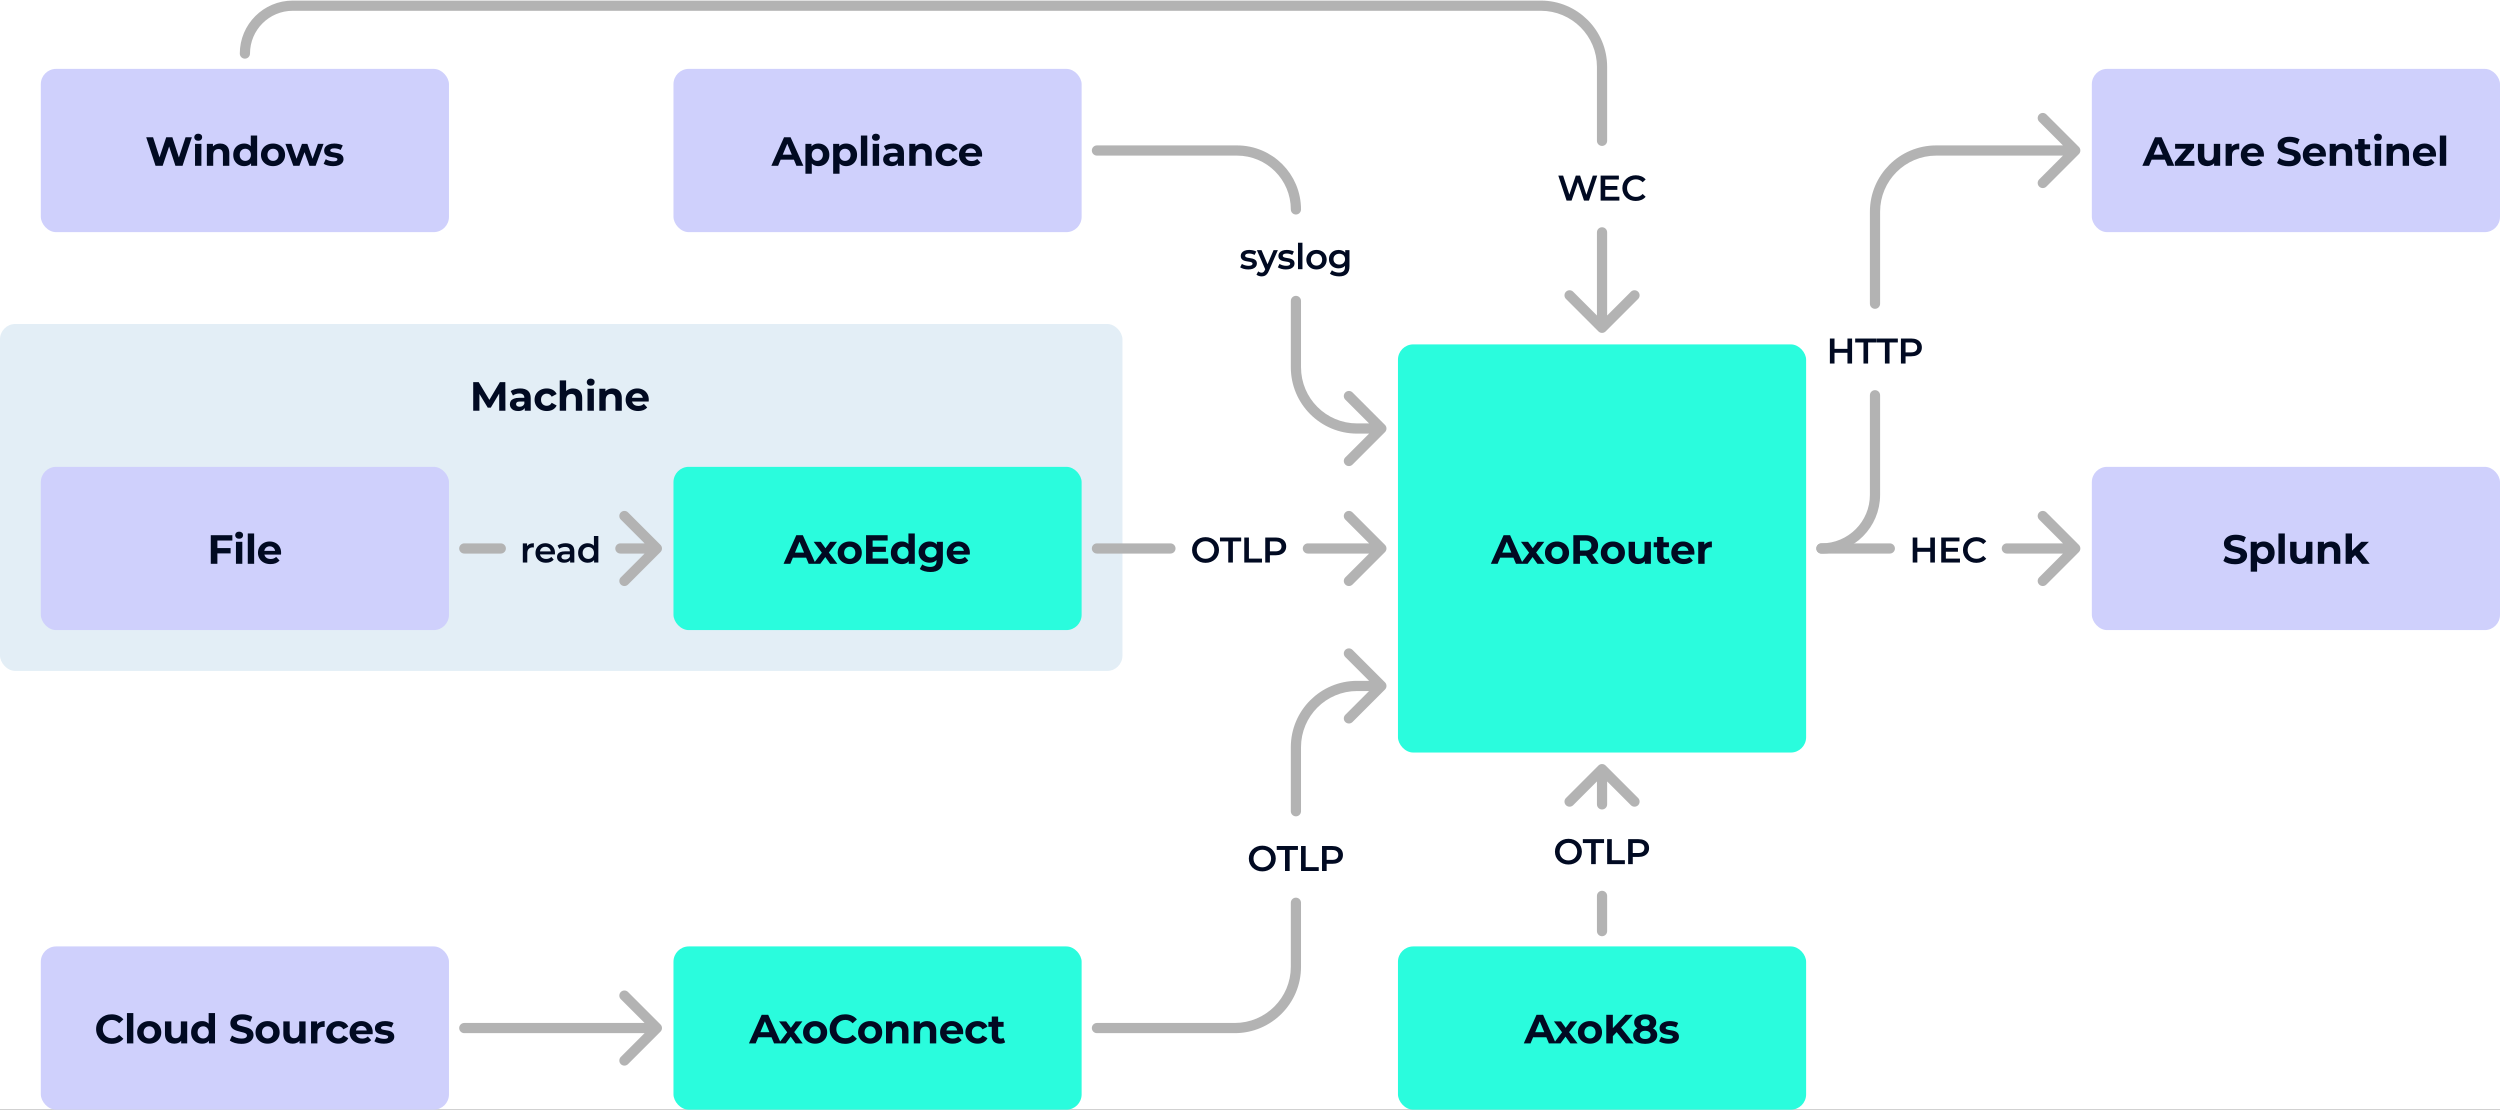 <svg width="980" height="435" viewBox="0 0 980 435" fill="none" xmlns="http://www.w3.org/2000/svg">
<rect x="0" y="0" width="980" height="435" fill="#333333" stroke="none"/>
<g clip-path="url(#clip0_2102_436)">
<rect width="980" height="435" fill="white"/>
<rect y="127" width="440" height="136" rx="6" fill="#478CC4" fill-opacity="0.15"/>
<path d="M185.497 161V149.8H187.641L192.409 157.704H191.273L195.961 149.8H198.089L198.121 161H195.689L195.673 153.528H196.121L192.377 159.816H191.209L187.385 153.528H187.929V161H185.497ZM205.706 161V159.32L205.546 158.952V155.944C205.546 155.411 205.381 154.995 205.05 154.696C204.73 154.397 204.234 154.248 203.562 154.248C203.103 154.248 202.65 154.323 202.202 154.472C201.765 154.611 201.391 154.803 201.082 155.048L200.186 153.304C200.655 152.973 201.221 152.717 201.882 152.536C202.543 152.355 203.215 152.264 203.898 152.264C205.21 152.264 206.229 152.573 206.954 153.192C207.679 153.811 208.042 154.776 208.042 156.088V161H205.706ZM203.082 161.128C202.41 161.128 201.834 161.016 201.354 160.792C200.874 160.557 200.506 160.243 200.25 159.848C199.994 159.453 199.866 159.011 199.866 158.52C199.866 158.008 199.989 157.56 200.234 157.176C200.49 156.792 200.89 156.493 201.434 156.28C201.978 156.056 202.687 155.944 203.562 155.944H205.85V157.4H203.834C203.247 157.4 202.842 157.496 202.618 157.688C202.405 157.88 202.298 158.12 202.298 158.408C202.298 158.728 202.421 158.984 202.666 159.176C202.922 159.357 203.269 159.448 203.706 159.448C204.122 159.448 204.495 159.352 204.826 159.16C205.157 158.957 205.397 158.664 205.546 158.28L205.93 159.432C205.749 159.987 205.418 160.408 204.938 160.696C204.458 160.984 203.839 161.128 203.082 161.128ZM214.347 161.128C213.419 161.128 212.593 160.941 211.867 160.568C211.142 160.184 210.571 159.656 210.155 158.984C209.75 158.312 209.547 157.549 209.547 156.696C209.547 155.832 209.75 155.069 210.155 154.408C210.571 153.736 211.142 153.213 211.867 152.84C212.593 152.456 213.419 152.264 214.347 152.264C215.254 152.264 216.043 152.456 216.715 152.84C217.387 153.213 217.883 153.752 218.203 154.456L216.267 155.496C216.043 155.091 215.761 154.792 215.419 154.6C215.089 154.408 214.726 154.312 214.331 154.312C213.905 154.312 213.521 154.408 213.179 154.6C212.838 154.792 212.566 155.064 212.363 155.416C212.171 155.768 212.075 156.195 212.075 156.696C212.075 157.197 212.171 157.624 212.363 157.976C212.566 158.328 212.838 158.6 213.179 158.792C213.521 158.984 213.905 159.08 214.331 159.08C214.726 159.08 215.089 158.989 215.419 158.808C215.761 158.616 216.043 158.312 216.267 157.896L218.203 158.952C217.883 159.645 217.387 160.184 216.715 160.568C216.043 160.941 215.254 161.128 214.347 161.128ZM224.65 152.264C225.332 152.264 225.94 152.403 226.474 152.68C227.018 152.947 227.444 153.363 227.754 153.928C228.063 154.483 228.218 155.197 228.218 156.072V161H225.722V156.456C225.722 155.763 225.567 155.251 225.258 154.92C224.959 154.589 224.532 154.424 223.978 154.424C223.583 154.424 223.226 154.509 222.906 154.68C222.596 154.84 222.351 155.091 222.17 155.432C221.999 155.773 221.914 156.211 221.914 156.744V161H219.418V149.128H221.914V154.776L221.354 154.056C221.663 153.48 222.106 153.037 222.682 152.728C223.258 152.419 223.914 152.264 224.65 152.264ZM230.304 161V152.392H232.8V161H230.304ZM231.552 151.192C231.093 151.192 230.72 151.059 230.432 150.792C230.144 150.525 230 150.195 230 149.8C230 149.405 230.144 149.075 230.432 148.808C230.72 148.541 231.093 148.408 231.552 148.408C232.011 148.408 232.384 148.536 232.672 148.792C232.96 149.037 233.104 149.357 233.104 149.752C233.104 150.168 232.96 150.515 232.672 150.792C232.395 151.059 232.021 151.192 231.552 151.192ZM240.173 152.264C240.855 152.264 241.463 152.403 241.997 152.68C242.541 152.947 242.967 153.363 243.277 153.928C243.586 154.483 243.741 155.197 243.741 156.072V161H241.245V156.456C241.245 155.763 241.09 155.251 240.781 154.92C240.482 154.589 240.055 154.424 239.501 154.424C239.106 154.424 238.749 154.509 238.429 154.68C238.119 154.84 237.874 155.091 237.693 155.432C237.522 155.773 237.437 156.211 237.437 156.744V161H234.941V152.392H237.325V154.776L236.877 154.056C237.186 153.48 237.629 153.037 238.205 152.728C238.781 152.419 239.437 152.264 240.173 152.264ZM250.162 161.128C249.18 161.128 248.316 160.936 247.57 160.552C246.834 160.168 246.263 159.645 245.858 158.984C245.452 158.312 245.25 157.549 245.25 156.696C245.25 155.832 245.447 155.069 245.842 154.408C246.247 153.736 246.796 153.213 247.49 152.84C248.183 152.456 248.967 152.264 249.842 152.264C250.684 152.264 251.442 152.445 252.114 152.808C252.796 153.16 253.335 153.672 253.73 154.344C254.124 155.005 254.322 155.8 254.322 156.728C254.322 156.824 254.316 156.936 254.306 157.064C254.295 157.181 254.284 157.293 254.274 157.4H247.282V155.944H252.962L252.002 156.376C252.002 155.928 251.911 155.539 251.73 155.208C251.548 154.877 251.298 154.621 250.978 154.44C250.658 154.248 250.284 154.152 249.858 154.152C249.431 154.152 249.052 154.248 248.722 154.44C248.402 154.621 248.151 154.883 247.97 155.224C247.788 155.555 247.698 155.949 247.698 156.408V156.792C247.698 157.261 247.799 157.677 248.002 158.04C248.215 158.392 248.508 158.664 248.882 158.856C249.266 159.037 249.714 159.128 250.226 159.128C250.684 159.128 251.084 159.059 251.426 158.92C251.778 158.781 252.098 158.573 252.386 158.296L253.714 159.736C253.319 160.184 252.823 160.531 252.226 160.776C251.628 161.011 250.94 161.128 250.162 161.128Z" fill="#010A22"/>
<rect x="264" y="183" width="160" height="64" rx="6" fill="#2AFCDD"/>
<path d="M307.157 221L312.149 209.8H314.709L319.717 221H316.997L312.901 211.112H313.925L309.813 221H307.157ZM309.653 218.6L310.341 216.632H316.101L316.805 218.6H309.653ZM318.846 221L322.702 215.944L322.654 217.32L318.958 212.392H321.758L324.094 215.608L323.038 215.64L325.454 212.392H328.11L324.398 217.272V215.928L328.238 221H325.406L322.958 217.576L323.998 217.72L321.566 221H318.846ZM333.104 221.128C332.186 221.128 331.37 220.936 330.656 220.552C329.952 220.168 329.392 219.645 328.976 218.984C328.57 218.312 328.368 217.549 328.368 216.696C328.368 215.832 328.57 215.069 328.976 214.408C329.392 213.736 329.952 213.213 330.656 212.84C331.37 212.456 332.186 212.264 333.104 212.264C334.01 212.264 334.821 212.456 335.536 212.84C336.25 213.213 336.81 213.731 337.216 214.392C337.621 215.053 337.824 215.821 337.824 216.696C337.824 217.549 337.621 218.312 337.216 218.984C336.81 219.645 336.25 220.168 335.536 220.552C334.821 220.936 334.01 221.128 333.104 221.128ZM333.104 219.08C333.52 219.08 333.893 218.984 334.224 218.792C334.554 218.6 334.816 218.328 335.008 217.976C335.2 217.613 335.296 217.187 335.296 216.696C335.296 216.195 335.2 215.768 335.008 215.416C334.816 215.064 334.554 214.792 334.224 214.6C333.893 214.408 333.52 214.312 333.104 214.312C332.688 214.312 332.314 214.408 331.984 214.6C331.653 214.792 331.386 215.064 331.184 215.416C330.992 215.768 330.896 216.195 330.896 216.696C330.896 217.187 330.992 217.613 331.184 217.976C331.386 218.328 331.653 218.6 331.984 218.792C332.314 218.984 332.688 219.08 333.104 219.08ZM341.876 214.312H347.268V216.328H341.876V214.312ZM342.068 218.92H348.164V221H339.492V209.8H347.956V211.88H342.068V218.92ZM353.524 221.128C352.713 221.128 351.982 220.947 351.332 220.584C350.681 220.211 350.164 219.693 349.78 219.032C349.406 218.371 349.22 217.592 349.22 216.696C349.22 215.789 349.406 215.005 349.78 214.344C350.164 213.683 350.681 213.171 351.332 212.808C351.982 212.445 352.713 212.264 353.524 212.264C354.249 212.264 354.884 212.424 355.428 212.744C355.972 213.064 356.393 213.549 356.692 214.2C356.99 214.851 357.14 215.683 357.14 216.696C357.14 217.699 356.996 218.531 356.708 219.192C356.42 219.843 356.004 220.328 355.46 220.648C354.926 220.968 354.281 221.128 353.524 221.128ZM353.956 219.08C354.361 219.08 354.729 218.984 355.06 218.792C355.39 218.6 355.652 218.328 355.844 217.976C356.046 217.613 356.148 217.187 356.148 216.696C356.148 216.195 356.046 215.768 355.844 215.416C355.652 215.064 355.39 214.792 355.06 214.6C354.729 214.408 354.361 214.312 353.956 214.312C353.54 214.312 353.166 214.408 352.836 214.6C352.505 214.792 352.238 215.064 352.036 215.416C351.844 215.768 351.748 216.195 351.748 216.696C351.748 217.187 351.844 217.613 352.036 217.976C352.238 218.328 352.505 218.6 352.836 218.792C353.166 218.984 353.54 219.08 353.956 219.08ZM356.212 221V219.24L356.26 216.68L356.1 214.136V209.128H358.596V221H356.212ZM364.778 224.232C363.967 224.232 363.183 224.131 362.426 223.928C361.679 223.736 361.055 223.443 360.554 223.048L361.546 221.256C361.908 221.555 362.367 221.789 362.922 221.96C363.487 222.141 364.042 222.232 364.586 222.232C365.471 222.232 366.111 222.035 366.506 221.64C366.911 221.245 367.114 220.659 367.114 219.88V218.584L367.274 216.424L367.242 214.248V212.392H369.61V219.56C369.61 221.16 369.194 222.339 368.362 223.096C367.53 223.853 366.335 224.232 364.778 224.232ZM364.394 220.584C363.594 220.584 362.868 220.413 362.218 220.072C361.578 219.72 361.06 219.235 360.666 218.616C360.282 217.987 360.09 217.256 360.09 216.424C360.09 215.581 360.282 214.851 360.666 214.232C361.06 213.603 361.578 213.117 362.218 212.776C362.868 212.435 363.594 212.264 364.394 212.264C365.119 212.264 365.759 212.413 366.314 212.712C366.868 213 367.3 213.453 367.61 214.072C367.919 214.68 368.074 215.464 368.074 216.424C368.074 217.373 367.919 218.157 367.61 218.776C367.3 219.384 366.868 219.837 366.314 220.136C365.759 220.435 365.119 220.584 364.394 220.584ZM364.89 218.536C365.327 218.536 365.716 218.451 366.058 218.28C366.399 218.099 366.666 217.848 366.858 217.528C367.05 217.208 367.146 216.84 367.146 216.424C367.146 215.997 367.05 215.629 366.858 215.32C366.666 215 366.399 214.755 366.058 214.584C365.716 214.403 365.327 214.312 364.89 214.312C364.452 214.312 364.063 214.403 363.722 214.584C363.38 214.755 363.108 215 362.906 215.32C362.714 215.629 362.618 215.997 362.618 216.424C362.618 216.84 362.714 217.208 362.906 217.528C363.108 217.848 363.38 218.099 363.722 218.28C364.063 218.451 364.452 218.536 364.89 218.536ZM376.029 221.128C375.047 221.128 374.183 220.936 373.437 220.552C372.701 220.168 372.13 219.645 371.725 218.984C371.319 218.312 371.117 217.549 371.117 216.696C371.117 215.832 371.314 215.069 371.709 214.408C372.114 213.736 372.663 213.213 373.357 212.84C374.05 212.456 374.834 212.264 375.709 212.264C376.551 212.264 377.309 212.445 377.981 212.808C378.663 213.16 379.202 213.672 379.597 214.344C379.991 215.005 380.189 215.8 380.189 216.728C380.189 216.824 380.183 216.936 380.173 217.064C380.162 217.181 380.151 217.293 380.141 217.4H373.149V215.944H378.829L377.869 216.376C377.869 215.928 377.778 215.539 377.597 215.208C377.415 214.877 377.165 214.621 376.845 214.44C376.525 214.248 376.151 214.152 375.725 214.152C375.298 214.152 374.919 214.248 374.589 214.44C374.269 214.621 374.018 214.883 373.837 215.224C373.655 215.555 373.565 215.949 373.565 216.408V216.792C373.565 217.261 373.666 217.677 373.869 218.04C374.082 218.392 374.375 218.664 374.749 218.856C375.133 219.037 375.581 219.128 376.093 219.128C376.551 219.128 376.951 219.059 377.293 218.92C377.645 218.781 377.965 218.573 378.253 218.296L379.581 219.736C379.186 220.184 378.69 220.531 378.093 220.776C377.495 221.011 376.807 221.128 376.029 221.128Z" fill="#010A22"/>
<rect x="16" y="183" width="160" height="64" rx="6" fill="#CFD0FC"/>
<path d="M85.023 214.84H90.399V216.92H85.023V214.84ZM85.215 221H82.623V209.8H91.087V211.88H85.215V221ZM92.49 221V212.392H94.986V221H92.49ZM93.738 211.192C93.279 211.192 92.906 211.059 92.618 210.792C92.33 210.525 92.186 210.195 92.186 209.8C92.186 209.405 92.33 209.075 92.618 208.808C92.906 208.541 93.279 208.408 93.738 208.408C94.197 208.408 94.57 208.536 94.858 208.792C95.146 209.037 95.29 209.357 95.29 209.752C95.29 210.168 95.146 210.515 94.858 210.792C94.581 211.059 94.207 211.192 93.738 211.192ZM97.126 221V209.128H99.623V221H97.126ZM106.035 221.128C105.054 221.128 104.19 220.936 103.443 220.552C102.707 220.168 102.136 219.645 101.731 218.984C101.326 218.312 101.123 217.549 101.123 216.696C101.123 215.832 101.32 215.069 101.715 214.408C102.12 213.736 102.67 213.213 103.363 212.84C104.056 212.456 104.84 212.264 105.715 212.264C106.558 212.264 107.315 212.445 107.987 212.808C108.67 213.16 109.208 213.672 109.603 214.344C109.998 215.005 110.195 215.8 110.195 216.728C110.195 216.824 110.19 216.936 110.179 217.064C110.168 217.181 110.158 217.293 110.147 217.4H103.155V215.944H108.835L107.875 216.376C107.875 215.928 107.784 215.539 107.603 215.208C107.422 214.877 107.171 214.621 106.851 214.44C106.531 214.248 106.158 214.152 105.731 214.152C105.304 214.152 104.926 214.248 104.595 214.44C104.275 214.621 104.024 214.883 103.843 215.224C103.662 215.555 103.571 215.949 103.571 216.408V216.792C103.571 217.261 103.672 217.677 103.875 218.04C104.088 218.392 104.382 218.664 104.755 218.856C105.139 219.037 105.587 219.128 106.099 219.128C106.558 219.128 106.958 219.059 107.299 218.92C107.651 218.781 107.971 218.573 108.259 218.296L109.587 219.736C109.192 220.184 108.696 220.531 108.099 220.776C107.502 221.011 106.814 221.128 106.035 221.128Z" fill="#010A22"/>
<path d="M182 213C180.895 213 180 213.895 180 215C180 216.105 180.895 217 182 217V213ZM196.312 217C197.417 217 198.312 216.105 198.312 215C198.312 213.895 197.417 213 196.312 213V217ZM243.188 213C242.083 213 241.188 213.895 241.188 215C241.188 216.105 242.083 217 243.188 217V213ZM258.914 216.414C259.695 215.633 259.695 214.367 258.914 213.586L246.186 200.858C245.405 200.077 244.139 200.077 243.358 200.858C242.577 201.639 242.577 202.905 243.358 203.686L254.672 215L243.358 226.314C242.577 227.095 242.577 228.361 243.358 229.142C244.139 229.923 245.405 229.923 246.186 229.142L258.914 216.414ZM182 217H196.312V213H182V217ZM243.188 217H257.5V213H243.188V217Z" fill="#B3B3B3"/>
<path d="M204.941 220.5V213.024H206.608V215.082L206.412 214.48C206.636 213.976 206.986 213.593 207.462 213.332C207.947 213.071 208.549 212.94 209.268 212.94V214.606C209.193 214.587 209.123 214.578 209.058 214.578C208.992 214.569 208.927 214.564 208.862 214.564C208.199 214.564 207.672 214.76 207.28 215.152C206.888 215.535 206.692 216.109 206.692 216.874V220.5H204.941ZM214.044 220.598C213.213 220.598 212.485 220.435 211.86 220.108C211.244 219.772 210.763 219.315 210.418 218.736C210.082 218.157 209.914 217.499 209.914 216.762C209.914 216.015 210.077 215.357 210.404 214.788C210.74 214.209 211.197 213.757 211.776 213.43C212.364 213.103 213.031 212.94 213.778 212.94C214.506 212.94 215.154 213.099 215.724 213.416C216.293 213.733 216.741 214.181 217.068 214.76C217.394 215.339 217.558 216.02 217.558 216.804C217.558 216.879 217.553 216.963 217.544 217.056C217.544 217.149 217.539 217.238 217.53 217.322H211.3V216.16H216.606L215.92 216.524C215.929 216.095 215.84 215.717 215.654 215.39C215.467 215.063 215.21 214.807 214.884 214.62C214.566 214.433 214.198 214.34 213.778 214.34C213.348 214.34 212.97 214.433 212.644 214.62C212.326 214.807 212.074 215.068 211.888 215.404C211.71 215.731 211.622 216.118 211.622 216.566V216.846C211.622 217.294 211.724 217.691 211.93 218.036C212.135 218.381 212.424 218.647 212.798 218.834C213.171 219.021 213.6 219.114 214.086 219.114C214.506 219.114 214.884 219.049 215.22 218.918C215.556 218.787 215.854 218.582 216.116 218.302L217.054 219.38C216.718 219.772 216.293 220.075 215.78 220.29C215.276 220.495 214.697 220.598 214.044 220.598ZM223.486 220.5V218.988L223.388 218.666V216.02C223.388 215.507 223.234 215.11 222.926 214.83C222.618 214.541 222.151 214.396 221.526 214.396C221.106 214.396 220.69 214.461 220.28 214.592C219.878 214.723 219.538 214.905 219.258 215.138L218.572 213.864C218.973 213.556 219.449 213.327 220 213.178C220.56 213.019 221.138 212.94 221.736 212.94C222.818 212.94 223.654 213.201 224.242 213.724C224.839 214.237 225.138 215.035 225.138 216.118V220.5H223.486ZM221.134 220.598C220.574 220.598 220.084 220.505 219.664 220.318C219.244 220.122 218.917 219.856 218.684 219.52C218.46 219.175 218.348 218.787 218.348 218.358C218.348 217.938 218.446 217.56 218.642 217.224C218.847 216.888 219.178 216.622 219.636 216.426C220.093 216.23 220.7 216.132 221.456 216.132H223.626V217.294H221.582C220.984 217.294 220.583 217.392 220.378 217.588C220.172 217.775 220.07 218.008 220.07 218.288C220.07 218.605 220.196 218.857 220.448 219.044C220.7 219.231 221.05 219.324 221.498 219.324C221.927 219.324 222.31 219.226 222.646 219.03C222.991 218.834 223.238 218.545 223.388 218.162L223.682 219.212C223.514 219.651 223.21 219.991 222.772 220.234C222.342 220.477 221.796 220.598 221.134 220.598ZM230.407 220.598C229.689 220.598 229.04 220.439 228.461 220.122C227.892 219.795 227.444 219.347 227.117 218.778C226.791 218.209 226.627 217.537 226.627 216.762C226.627 215.987 226.791 215.315 227.117 214.746C227.444 214.177 227.892 213.733 228.461 213.416C229.04 213.099 229.689 212.94 230.407 212.94C231.033 212.94 231.593 213.08 232.087 213.36C232.582 213.631 232.974 214.046 233.263 214.606C233.553 215.166 233.697 215.885 233.697 216.762C233.697 217.63 233.557 218.349 233.277 218.918C232.997 219.478 232.61 219.898 232.115 220.178C231.621 220.458 231.051 220.598 230.407 220.598ZM230.617 219.1C231.037 219.1 231.411 219.007 231.737 218.82C232.073 218.633 232.339 218.363 232.535 218.008C232.741 217.653 232.843 217.238 232.843 216.762C232.843 216.277 232.741 215.861 232.535 215.516C232.339 215.161 232.073 214.891 231.737 214.704C231.411 214.517 231.037 214.424 230.617 214.424C230.197 214.424 229.819 214.517 229.483 214.704C229.157 214.891 228.891 215.161 228.685 215.516C228.489 215.861 228.391 216.277 228.391 216.762C228.391 217.238 228.489 217.653 228.685 218.008C228.891 218.363 229.157 218.633 229.483 218.82C229.819 219.007 230.197 219.1 230.617 219.1ZM232.885 220.5V218.736L232.955 216.748L232.815 214.76V210.112H234.551V220.5H232.885Z" fill="#010A22"/>
<rect x="264" y="371" width="160" height="64" rx="6" fill="#2AFCDD"/>
<path d="M293.585 409L298.577 397.8H301.138L306.146 409H303.425L299.33 399.112H300.354L296.241 409H293.585ZM296.081 406.6L296.77 404.632H302.53L303.234 406.6H296.081ZM305.274 409L309.13 403.944L309.082 405.32L305.386 400.392H308.186L310.522 403.608L309.466 403.64L311.882 400.392H314.538L310.826 405.272V403.928L314.666 409H311.834L309.386 405.576L310.426 405.72L307.994 409H305.274ZM319.532 409.128C318.614 409.128 317.798 408.936 317.084 408.552C316.38 408.168 315.82 407.645 315.404 406.984C314.998 406.312 314.796 405.549 314.796 404.696C314.796 403.832 314.998 403.069 315.404 402.408C315.82 401.736 316.38 401.213 317.084 400.84C317.798 400.456 318.614 400.264 319.532 400.264C320.438 400.264 321.249 400.456 321.964 400.84C322.678 401.213 323.238 401.731 323.644 402.392C324.049 403.053 324.252 403.821 324.252 404.696C324.252 405.549 324.049 406.312 323.644 406.984C323.238 407.645 322.678 408.168 321.964 408.552C321.249 408.936 320.438 409.128 319.532 409.128ZM319.532 407.08C319.948 407.08 320.321 406.984 320.652 406.792C320.982 406.6 321.244 406.328 321.436 405.976C321.628 405.613 321.724 405.187 321.724 404.696C321.724 404.195 321.628 403.768 321.436 403.416C321.244 403.064 320.982 402.792 320.652 402.6C320.321 402.408 319.948 402.312 319.532 402.312C319.116 402.312 318.742 402.408 318.412 402.6C318.081 402.792 317.814 403.064 317.612 403.416C317.42 403.768 317.324 404.195 317.324 404.696C317.324 405.187 317.42 405.613 317.612 405.976C317.814 406.328 318.081 406.6 318.412 406.792C318.742 406.984 319.116 407.08 319.532 407.08ZM331.28 409.192C330.416 409.192 329.611 409.053 328.864 408.776C328.128 408.488 327.488 408.083 326.944 407.56C326.4 407.037 325.973 406.424 325.664 405.72C325.365 405.016 325.216 404.243 325.216 403.4C325.216 402.557 325.365 401.784 325.664 401.08C325.973 400.376 326.4 399.763 326.944 399.24C327.499 398.717 328.144 398.317 328.88 398.04C329.616 397.752 330.421 397.608 331.296 397.608C332.267 397.608 333.141 397.779 333.92 398.12C334.709 398.451 335.371 398.941 335.904 399.592L334.24 401.128C333.856 400.691 333.429 400.365 332.96 400.152C332.491 399.928 331.979 399.816 331.424 399.816C330.901 399.816 330.421 399.901 329.984 400.072C329.547 400.243 329.168 400.488 328.848 400.808C328.528 401.128 328.277 401.507 328.096 401.944C327.925 402.381 327.84 402.867 327.84 403.4C327.84 403.933 327.925 404.419 328.096 404.856C328.277 405.293 328.528 405.672 328.848 405.992C329.168 406.312 329.547 406.557 329.984 406.728C330.421 406.899 330.901 406.984 331.424 406.984C331.979 406.984 332.491 406.877 332.96 406.664C333.429 406.44 333.856 406.104 334.24 405.656L335.904 407.192C335.371 407.843 334.709 408.339 333.92 408.68C333.141 409.021 332.261 409.192 331.28 409.192ZM341.102 409.128C340.184 409.128 339.368 408.936 338.654 408.552C337.95 408.168 337.39 407.645 336.974 406.984C336.568 406.312 336.366 405.549 336.366 404.696C336.366 403.832 336.568 403.069 336.974 402.408C337.39 401.736 337.95 401.213 338.654 400.84C339.368 400.456 340.184 400.264 341.102 400.264C342.008 400.264 342.819 400.456 343.534 400.84C344.248 401.213 344.808 401.731 345.214 402.392C345.619 403.053 345.822 403.821 345.822 404.696C345.822 405.549 345.619 406.312 345.214 406.984C344.808 407.645 344.248 408.168 343.534 408.552C342.819 408.936 342.008 409.128 341.102 409.128ZM341.102 407.08C341.518 407.08 341.891 406.984 342.222 406.792C342.552 406.6 342.814 406.328 343.006 405.976C343.198 405.613 343.294 405.187 343.294 404.696C343.294 404.195 343.198 403.768 343.006 403.416C342.814 403.064 342.552 402.792 342.222 402.6C341.891 402.408 341.518 402.312 341.102 402.312C340.686 402.312 340.312 402.408 339.982 402.6C339.651 402.792 339.384 403.064 339.182 403.416C338.99 403.768 338.894 404.195 338.894 404.696C338.894 405.187 338.99 405.613 339.182 405.976C339.384 406.328 339.651 406.6 339.982 406.792C340.312 406.984 340.686 407.08 341.102 407.08ZM352.546 400.264C353.229 400.264 353.837 400.403 354.37 400.68C354.914 400.947 355.341 401.363 355.65 401.928C355.959 402.483 356.114 403.197 356.114 404.072V409H353.618V404.456C353.618 403.763 353.463 403.251 353.154 402.92C352.855 402.589 352.429 402.424 351.874 402.424C351.479 402.424 351.122 402.509 350.802 402.68C350.493 402.84 350.247 403.091 350.066 403.432C349.895 403.773 349.81 404.211 349.81 404.744V409H347.314V400.392H349.698V402.776L349.25 402.056C349.559 401.48 350.002 401.037 350.578 400.728C351.154 400.419 351.81 400.264 352.546 400.264ZM363.433 400.264C364.115 400.264 364.723 400.403 365.257 400.68C365.801 400.947 366.227 401.363 366.537 401.928C366.846 402.483 367.001 403.197 367.001 404.072V409H364.505V404.456C364.505 403.763 364.35 403.251 364.041 402.92C363.742 402.589 363.315 402.424 362.761 402.424C362.366 402.424 362.009 402.509 361.689 402.68C361.379 402.84 361.134 403.091 360.953 403.432C360.782 403.773 360.697 404.211 360.697 404.744V409H358.201V400.392H360.585V402.776L360.137 402.056C360.446 401.48 360.889 401.037 361.465 400.728C362.041 400.419 362.697 400.264 363.433 400.264ZM373.421 409.128C372.44 409.128 371.576 408.936 370.829 408.552C370.093 408.168 369.523 407.645 369.117 406.984C368.712 406.312 368.509 405.549 368.509 404.696C368.509 403.832 368.707 403.069 369.101 402.408C369.507 401.736 370.056 401.213 370.749 400.84C371.443 400.456 372.227 400.264 373.101 400.264C373.944 400.264 374.701 400.445 375.373 400.808C376.056 401.16 376.595 401.672 376.989 402.344C377.384 403.005 377.581 403.8 377.581 404.728C377.581 404.824 377.576 404.936 377.565 405.064C377.555 405.181 377.544 405.293 377.533 405.4H370.541V403.944H376.221L375.261 404.376C375.261 403.928 375.171 403.539 374.989 403.208C374.808 402.877 374.557 402.621 374.237 402.44C373.917 402.248 373.544 402.152 373.117 402.152C372.691 402.152 372.312 402.248 371.981 402.44C371.661 402.621 371.411 402.883 371.229 403.224C371.048 403.555 370.957 403.949 370.957 404.408V404.792C370.957 405.261 371.059 405.677 371.261 406.04C371.475 406.392 371.768 406.664 372.141 406.856C372.525 407.037 372.973 407.128 373.485 407.128C373.944 407.128 374.344 407.059 374.685 406.92C375.037 406.781 375.357 406.573 375.645 406.296L376.973 407.736C376.579 408.184 376.083 408.531 375.485 408.776C374.888 409.011 374.2 409.128 373.421 409.128ZM383.227 409.128C382.299 409.128 381.473 408.941 380.747 408.568C380.022 408.184 379.451 407.656 379.035 406.984C378.63 406.312 378.427 405.549 378.427 404.696C378.427 403.832 378.63 403.069 379.035 402.408C379.451 401.736 380.022 401.213 380.747 400.84C381.473 400.456 382.299 400.264 383.227 400.264C384.134 400.264 384.923 400.456 385.595 400.84C386.267 401.213 386.763 401.752 387.083 402.456L385.147 403.496C384.923 403.091 384.641 402.792 384.299 402.6C383.969 402.408 383.606 402.312 383.211 402.312C382.785 402.312 382.401 402.408 382.059 402.6C381.718 402.792 381.446 403.064 381.243 403.416C381.051 403.768 380.955 404.195 380.955 404.696C380.955 405.197 381.051 405.624 381.243 405.976C381.446 406.328 381.718 406.6 382.059 406.792C382.401 406.984 382.785 407.08 383.211 407.08C383.606 407.08 383.969 406.989 384.299 406.808C384.641 406.616 384.923 406.312 385.147 405.896L387.083 406.952C386.763 407.645 386.267 408.184 385.595 408.568C384.923 408.941 384.134 409.128 383.227 409.128ZM391.989 409.128C390.976 409.128 390.187 408.872 389.621 408.36C389.056 407.837 388.773 407.064 388.773 406.04V398.488H391.269V406.008C391.269 406.371 391.365 406.653 391.557 406.856C391.749 407.048 392.011 407.144 392.341 407.144C392.736 407.144 393.072 407.037 393.349 406.824L394.021 408.584C393.765 408.765 393.456 408.904 393.093 409C392.741 409.085 392.373 409.128 391.989 409.128ZM387.445 402.504V400.584H393.413V402.504H387.445Z" fill="#010A22"/>
<rect x="264" y="27" width="160" height="64" rx="6" fill="#CFD0FC"/>
<path d="M302.357 65L307.349 53.8H309.909L314.917 65H312.197L308.101 55.112H309.125L305.013 65H302.357ZM304.853 62.6L305.541 60.632H311.301L312.005 62.6H304.853ZM320.815 65.128C320.09 65.128 319.455 64.968 318.911 64.648C318.367 64.328 317.94 63.843 317.631 63.192C317.332 62.531 317.183 61.699 317.183 60.696C317.183 59.683 317.327 58.851 317.615 58.2C317.903 57.549 318.319 57.064 318.863 56.744C319.407 56.424 320.058 56.264 320.815 56.264C321.626 56.264 322.351 56.451 322.991 56.824C323.642 57.187 324.154 57.699 324.527 58.36C324.911 59.021 325.103 59.8 325.103 60.696C325.103 61.603 324.911 62.387 324.527 63.048C324.154 63.709 323.642 64.221 322.991 64.584C322.351 64.947 321.626 65.128 320.815 65.128ZM315.727 68.104V56.392H318.111V58.152L318.063 60.712L318.223 63.256V68.104H315.727ZM320.383 63.08C320.799 63.08 321.167 62.984 321.487 62.792C321.818 62.6 322.079 62.328 322.271 61.976C322.474 61.613 322.575 61.187 322.575 60.696C322.575 60.195 322.474 59.768 322.271 59.416C322.079 59.064 321.818 58.792 321.487 58.6C321.167 58.408 320.799 58.312 320.383 58.312C319.967 58.312 319.594 58.408 319.263 58.6C318.932 58.792 318.671 59.064 318.479 59.416C318.287 59.768 318.191 60.195 318.191 60.696C318.191 61.187 318.287 61.613 318.479 61.976C318.671 62.328 318.932 62.6 319.263 62.792C319.594 62.984 319.967 63.08 320.383 63.08ZM331.686 65.128C330.96 65.128 330.326 64.968 329.782 64.648C329.238 64.328 328.811 63.843 328.502 63.192C328.203 62.531 328.054 61.699 328.054 60.696C328.054 59.683 328.198 58.851 328.486 58.2C328.774 57.549 329.19 57.064 329.734 56.744C330.278 56.424 330.928 56.264 331.686 56.264C332.496 56.264 333.222 56.451 333.862 56.824C334.512 57.187 335.024 57.699 335.398 58.36C335.782 59.021 335.974 59.8 335.974 60.696C335.974 61.603 335.782 62.387 335.398 63.048C335.024 63.709 334.512 64.221 333.862 64.584C333.222 64.947 332.496 65.128 331.686 65.128ZM326.598 68.104V56.392H328.982V58.152L328.934 60.712L329.094 63.256V68.104H326.598ZM331.254 63.08C331.67 63.08 332.038 62.984 332.358 62.792C332.688 62.6 332.95 62.328 333.142 61.976C333.344 61.613 333.446 61.187 333.446 60.696C333.446 60.195 333.344 59.768 333.142 59.416C332.95 59.064 332.688 58.792 332.358 58.6C332.038 58.408 331.67 58.312 331.254 58.312C330.838 58.312 330.464 58.408 330.134 58.6C329.803 58.792 329.542 59.064 329.35 59.416C329.158 59.768 329.062 60.195 329.062 60.696C329.062 61.187 329.158 61.613 329.35 61.976C329.542 62.328 329.803 62.6 330.134 62.792C330.464 62.984 330.838 63.08 331.254 63.08ZM337.469 65V53.128H339.965V65H337.469ZM342.105 65V56.392H344.601V65H342.105ZM343.353 55.192C342.894 55.192 342.521 55.059 342.233 54.792C341.945 54.525 341.801 54.195 341.801 53.8C341.801 53.405 341.945 53.075 342.233 52.808C342.521 52.541 342.894 52.408 343.353 52.408C343.812 52.408 344.185 52.536 344.473 52.792C344.761 53.037 344.905 53.357 344.905 53.752C344.905 54.168 344.761 54.515 344.473 54.792C344.196 55.059 343.822 55.192 343.353 55.192ZM352.022 65V63.32L351.862 62.952V59.944C351.862 59.411 351.696 58.995 351.366 58.696C351.046 58.397 350.55 58.248 349.878 58.248C349.419 58.248 348.966 58.323 348.518 58.472C348.08 58.611 347.707 58.803 347.398 59.048L346.502 57.304C346.971 56.973 347.536 56.717 348.198 56.536C348.859 56.355 349.531 56.264 350.214 56.264C351.526 56.264 352.544 56.573 353.27 57.192C353.995 57.811 354.358 58.776 354.358 60.088V65H352.022ZM349.398 65.128C348.726 65.128 348.15 65.016 347.67 64.792C347.19 64.557 346.822 64.243 346.566 63.848C346.31 63.453 346.182 63.011 346.182 62.52C346.182 62.008 346.304 61.56 346.55 61.176C346.806 60.792 347.206 60.493 347.75 60.28C348.294 60.056 349.003 59.944 349.878 59.944H352.166V61.4H350.15C349.563 61.4 349.158 61.496 348.934 61.688C348.72 61.88 348.614 62.12 348.614 62.408C348.614 62.728 348.736 62.984 348.982 63.176C349.238 63.357 349.584 63.448 350.022 63.448C350.438 63.448 350.811 63.352 351.142 63.16C351.472 62.957 351.712 62.664 351.862 62.28L352.246 63.432C352.064 63.987 351.734 64.408 351.254 64.696C350.774 64.984 350.155 65.128 349.398 65.128ZM361.673 56.264C362.355 56.264 362.963 56.403 363.497 56.68C364.041 56.947 364.467 57.363 364.777 57.928C365.086 58.483 365.241 59.197 365.241 60.072V65H362.745V60.456C362.745 59.763 362.59 59.251 362.281 58.92C361.982 58.589 361.555 58.424 361.001 58.424C360.606 58.424 360.249 58.509 359.929 58.68C359.619 58.84 359.374 59.091 359.193 59.432C359.022 59.773 358.937 60.211 358.937 60.744V65H356.441V56.392H358.825V58.776L358.377 58.056C358.686 57.48 359.129 57.037 359.705 56.728C360.281 56.419 360.937 56.264 361.673 56.264ZM371.55 65.128C370.622 65.128 369.795 64.941 369.07 64.568C368.344 64.184 367.774 63.656 367.358 62.984C366.952 62.312 366.75 61.549 366.75 60.696C366.75 59.832 366.952 59.069 367.358 58.408C367.774 57.736 368.344 57.213 369.07 56.84C369.795 56.456 370.622 56.264 371.55 56.264C372.456 56.264 373.246 56.456 373.918 56.84C374.59 57.213 375.086 57.752 375.406 58.456L373.47 59.496C373.246 59.091 372.963 58.792 372.622 58.6C372.291 58.408 371.928 58.312 371.534 58.312C371.107 58.312 370.723 58.408 370.382 58.6C370.04 58.792 369.768 59.064 369.566 59.416C369.374 59.768 369.278 60.195 369.278 60.696C369.278 61.197 369.374 61.624 369.566 61.976C369.768 62.328 370.04 62.6 370.382 62.792C370.723 62.984 371.107 63.08 371.534 63.08C371.928 63.08 372.291 62.989 372.622 62.808C372.963 62.616 373.246 62.312 373.47 61.896L375.406 62.952C375.086 63.645 374.59 64.184 373.918 64.568C373.246 64.941 372.456 65.128 371.55 65.128ZM380.829 65.128C379.848 65.128 378.984 64.936 378.237 64.552C377.501 64.168 376.931 63.645 376.525 62.984C376.12 62.312 375.917 61.549 375.917 60.696C375.917 59.832 376.115 59.069 376.509 58.408C376.915 57.736 377.464 57.213 378.157 56.84C378.851 56.456 379.635 56.264 380.509 56.264C381.352 56.264 382.109 56.445 382.781 56.808C383.464 57.16 384.003 57.672 384.397 58.344C384.792 59.005 384.989 59.8 384.989 60.728C384.989 60.824 384.984 60.936 384.973 61.064C384.963 61.181 384.952 61.293 384.941 61.4H377.949V59.944H383.629L382.669 60.376C382.669 59.928 382.579 59.539 382.397 59.208C382.216 58.877 381.965 58.621 381.645 58.44C381.325 58.248 380.952 58.152 380.525 58.152C380.099 58.152 379.72 58.248 379.389 58.44C379.069 58.621 378.819 58.883 378.637 59.224C378.456 59.555 378.365 59.949 378.365 60.408V60.792C378.365 61.261 378.467 61.677 378.669 62.04C378.883 62.392 379.176 62.664 379.549 62.856C379.933 63.037 380.381 63.128 380.893 63.128C381.352 63.128 381.752 63.059 382.093 62.92C382.445 62.781 382.765 62.573 383.053 62.296L384.381 63.736C383.987 64.184 383.491 64.531 382.893 64.776C382.296 65.011 381.608 65.128 380.829 65.128Z" fill="#010A22"/>
<rect x="820" y="183" width="160" height="64" rx="6" fill="#CFD0FC"/>
<path d="M876.112 221.192C875.216 221.192 874.357 221.075 873.536 220.84C872.715 220.595 872.053 220.28 871.552 219.896L872.432 217.944C872.912 218.285 873.477 218.568 874.128 218.792C874.789 219.005 875.456 219.112 876.128 219.112C876.64 219.112 877.051 219.064 877.36 218.968C877.68 218.861 877.915 218.717 878.064 218.536C878.213 218.355 878.288 218.147 878.288 217.912C878.288 217.613 878.171 217.379 877.936 217.208C877.701 217.027 877.392 216.883 877.008 216.776C876.624 216.659 876.197 216.552 875.728 216.456C875.269 216.349 874.805 216.221 874.336 216.072C873.877 215.923 873.456 215.731 873.072 215.496C872.688 215.261 872.373 214.952 872.128 214.568C871.893 214.184 871.776 213.693 871.776 213.096C871.776 212.456 871.947 211.875 872.288 211.352C872.64 210.819 873.163 210.397 873.856 210.088C874.56 209.768 875.44 209.608 876.496 209.608C877.2 209.608 877.893 209.693 878.576 209.864C879.259 210.024 879.861 210.269 880.384 210.6L879.584 212.568C879.061 212.269 878.539 212.051 878.016 211.912C877.493 211.763 876.981 211.688 876.48 211.688C875.979 211.688 875.568 211.747 875.248 211.864C874.928 211.981 874.699 212.136 874.56 212.328C874.421 212.509 874.352 212.723 874.352 212.968C874.352 213.256 874.469 213.491 874.704 213.672C874.939 213.843 875.248 213.981 875.632 214.088C876.016 214.195 876.437 214.301 876.896 214.408C877.365 214.515 877.829 214.637 878.288 214.776C878.757 214.915 879.184 215.101 879.568 215.336C879.952 215.571 880.261 215.88 880.496 216.264C880.741 216.648 880.864 217.133 880.864 217.72C880.864 218.349 880.688 218.925 880.336 219.448C879.984 219.971 879.456 220.392 878.752 220.712C878.059 221.032 877.179 221.192 876.112 221.192ZM887.371 221.128C886.646 221.128 886.011 220.968 885.467 220.648C884.923 220.328 884.497 219.843 884.187 219.192C883.889 218.531 883.739 217.699 883.739 216.696C883.739 215.683 883.883 214.851 884.171 214.2C884.459 213.549 884.875 213.064 885.419 212.744C885.963 212.424 886.614 212.264 887.371 212.264C888.182 212.264 888.907 212.451 889.547 212.824C890.198 213.187 890.71 213.699 891.083 214.36C891.467 215.021 891.659 215.8 891.659 216.696C891.659 217.603 891.467 218.387 891.083 219.048C890.71 219.709 890.198 220.221 889.547 220.584C888.907 220.947 888.182 221.128 887.371 221.128ZM882.283 224.104V212.392H884.667V214.152L884.619 216.712L884.779 219.256V224.104H882.283ZM886.939 219.08C887.355 219.08 887.723 218.984 888.043 218.792C888.374 218.6 888.635 218.328 888.827 217.976C889.03 217.613 889.131 217.187 889.131 216.696C889.131 216.195 889.03 215.768 888.827 215.416C888.635 215.064 888.374 214.792 888.043 214.6C887.723 214.408 887.355 214.312 886.939 214.312C886.523 214.312 886.15 214.408 885.819 214.6C885.489 214.792 885.227 215.064 885.035 215.416C884.843 215.768 884.747 216.195 884.747 216.696C884.747 217.187 884.843 217.613 885.035 217.976C885.227 218.328 885.489 218.6 885.819 218.792C886.15 218.984 886.523 219.08 886.939 219.08ZM893.154 221V209.128H895.65V221H893.154ZM901.423 221.128C900.708 221.128 900.068 220.989 899.503 220.712C898.948 220.435 898.516 220.013 898.207 219.448C897.897 218.872 897.743 218.141 897.743 217.256V212.392H900.239V216.888C900.239 217.603 900.388 218.131 900.687 218.472C900.996 218.803 901.428 218.968 901.983 218.968C902.367 218.968 902.708 218.888 903.007 218.728C903.305 218.557 903.54 218.301 903.711 217.96C903.881 217.608 903.967 217.171 903.967 216.648V212.392H906.463V221H904.095V218.632L904.527 219.32C904.239 219.917 903.812 220.371 903.247 220.68C902.692 220.979 902.084 221.128 901.423 221.128ZM913.831 212.264C914.514 212.264 915.122 212.403 915.655 212.68C916.199 212.947 916.626 213.363 916.935 213.928C917.244 214.483 917.399 215.197 917.399 216.072V221H914.903V216.456C914.903 215.763 914.748 215.251 914.439 214.92C914.14 214.589 913.714 214.424 913.159 214.424C912.764 214.424 912.407 214.509 912.087 214.68C911.778 214.84 911.532 215.091 911.351 215.432C911.18 215.773 911.095 216.211 911.095 216.744V221H908.599V212.392H910.983V214.776L910.535 214.056C910.844 213.48 911.287 213.037 911.863 212.728C912.439 212.419 913.095 212.264 913.831 212.264ZM921.549 219.24L921.613 216.2L925.629 212.392H928.605L924.749 216.312L923.453 217.368L921.549 219.24ZM919.485 221V209.128H921.981V221H919.485ZM925.901 221L922.989 217.384L924.557 215.448L928.925 221H925.901Z" fill="#010A22"/>
<rect x="548" y="135" width="160" height="160" rx="6" fill="#2AFCDD"/>
<path d="M584.412 221L589.404 209.8H591.964L596.972 221H594.252L590.156 211.112H591.18L587.068 221H584.412ZM586.908 218.6L587.596 216.632H593.356L594.06 218.6H586.908ZM596.1 221L599.956 215.944L599.908 217.32L596.212 212.392H599.012L601.348 215.608L600.292 215.64L602.708 212.392H605.364L601.652 217.272V215.928L605.492 221H602.66L600.212 217.576L601.252 217.72L598.82 221H596.1ZM610.358 221.128C609.44 221.128 608.624 220.936 607.91 220.552C607.206 220.168 606.646 219.645 606.23 218.984C605.824 218.312 605.622 217.549 605.622 216.696C605.622 215.832 605.824 215.069 606.23 214.408C606.646 213.736 607.206 213.213 607.91 212.84C608.624 212.456 609.44 212.264 610.358 212.264C611.264 212.264 612.075 212.456 612.79 212.84C613.504 213.213 614.064 213.731 614.47 214.392C614.875 215.053 615.078 215.821 615.078 216.696C615.078 217.549 614.875 218.312 614.47 218.984C614.064 219.645 613.504 220.168 612.79 220.552C612.075 220.936 611.264 221.128 610.358 221.128ZM610.358 219.08C610.774 219.08 611.147 218.984 611.478 218.792C611.808 218.6 612.07 218.328 612.262 217.976C612.454 217.613 612.55 217.187 612.55 216.696C612.55 216.195 612.454 215.768 612.262 215.416C612.07 215.064 611.808 214.792 611.478 214.6C611.147 214.408 610.774 214.312 610.358 214.312C609.942 214.312 609.568 214.408 609.238 214.6C608.907 214.792 608.64 215.064 608.438 215.416C608.246 215.768 608.15 216.195 608.15 216.696C608.15 217.187 608.246 217.613 608.438 217.976C608.64 218.328 608.907 218.6 609.238 218.792C609.568 218.984 609.942 219.08 610.358 219.08ZM616.746 221V209.8H621.594C622.597 209.8 623.461 209.965 624.186 210.296C624.912 210.616 625.472 211.08 625.866 211.688C626.261 212.296 626.458 213.021 626.458 213.864C626.458 214.696 626.261 215.416 625.866 216.024C625.472 216.621 624.912 217.08 624.186 217.4C623.461 217.72 622.597 217.88 621.594 217.88H618.186L619.338 216.744V221H616.746ZM623.866 221L621.066 216.936H623.834L626.666 221H623.866ZM619.338 217.032L618.186 215.816H621.45C622.25 215.816 622.848 215.645 623.242 215.304C623.637 214.952 623.834 214.472 623.834 213.864C623.834 213.245 623.637 212.765 623.242 212.424C622.848 212.083 622.25 211.912 621.45 211.912H618.186L619.338 210.68V217.032ZM632.256 221.128C631.338 221.128 630.522 220.936 629.808 220.552C629.104 220.168 628.544 219.645 628.128 218.984C627.722 218.312 627.52 217.549 627.52 216.696C627.52 215.832 627.722 215.069 628.128 214.408C628.544 213.736 629.104 213.213 629.808 212.84C630.522 212.456 631.338 212.264 632.256 212.264C633.162 212.264 633.973 212.456 634.688 212.84C635.402 213.213 635.962 213.731 636.368 214.392C636.773 215.053 636.976 215.821 636.976 216.696C636.976 217.549 636.773 218.312 636.368 218.984C635.962 219.645 635.402 220.168 634.688 220.552C633.973 220.936 633.162 221.128 632.256 221.128ZM632.256 219.08C632.672 219.08 633.045 218.984 633.376 218.792C633.706 218.6 633.968 218.328 634.16 217.976C634.352 217.613 634.448 217.187 634.448 216.696C634.448 216.195 634.352 215.768 634.16 215.416C633.968 215.064 633.706 214.792 633.376 214.6C633.045 214.408 632.672 214.312 632.256 214.312C631.84 214.312 631.466 214.408 631.136 214.6C630.805 214.792 630.538 215.064 630.336 215.416C630.144 215.768 630.048 216.195 630.048 216.696C630.048 217.187 630.144 217.613 630.336 217.976C630.538 218.328 630.805 218.6 631.136 218.792C631.466 218.984 631.84 219.08 632.256 219.08ZM642.1 221.128C641.386 221.128 640.746 220.989 640.18 220.712C639.626 220.435 639.194 220.013 638.884 219.448C638.575 218.872 638.42 218.141 638.42 217.256V212.392H640.916V216.888C640.916 217.603 641.066 218.131 641.364 218.472C641.674 218.803 642.106 218.968 642.66 218.968C643.044 218.968 643.386 218.888 643.684 218.728C643.983 218.557 644.218 218.301 644.388 217.96C644.559 217.608 644.644 217.171 644.644 216.648V212.392H647.14V221H644.772V218.632L645.204 219.32C644.916 219.917 644.49 220.371 643.924 220.68C643.37 220.979 642.762 221.128 642.1 221.128ZM652.797 221.128C651.783 221.128 650.994 220.872 650.429 220.36C649.863 219.837 649.581 219.064 649.581 218.04V210.488H652.077V218.008C652.077 218.371 652.173 218.653 652.365 218.856C652.557 219.048 652.818 219.144 653.149 219.144C653.543 219.144 653.879 219.037 654.157 218.824L654.829 220.584C654.573 220.765 654.263 220.904 653.901 221C653.549 221.085 653.181 221.128 652.797 221.128ZM648.253 214.504V212.584H654.221V214.504H648.253ZM660.06 221.128C659.079 221.128 658.215 220.936 657.468 220.552C656.732 220.168 656.161 219.645 655.756 218.984C655.351 218.312 655.148 217.549 655.148 216.696C655.148 215.832 655.345 215.069 655.74 214.408C656.145 213.736 656.695 213.213 657.388 212.84C658.081 212.456 658.865 212.264 659.74 212.264C660.583 212.264 661.34 212.445 662.012 212.808C662.695 213.16 663.233 213.672 663.628 214.344C664.023 215.005 664.22 215.8 664.22 216.728C664.22 216.824 664.215 216.936 664.204 217.064C664.193 217.181 664.183 217.293 664.172 217.4H657.18V215.944H662.86L661.9 216.376C661.9 215.928 661.809 215.539 661.628 215.208C661.447 214.877 661.196 214.621 660.876 214.44C660.556 214.248 660.183 214.152 659.756 214.152C659.329 214.152 658.951 214.248 658.62 214.44C658.3 214.621 658.049 214.883 657.868 215.224C657.687 215.555 657.596 215.949 657.596 216.408V216.792C657.596 217.261 657.697 217.677 657.9 218.04C658.113 218.392 658.407 218.664 658.78 218.856C659.164 219.037 659.612 219.128 660.124 219.128C660.583 219.128 660.983 219.059 661.324 218.92C661.676 218.781 661.996 218.573 662.284 218.296L663.612 219.736C663.217 220.184 662.721 220.531 662.124 220.776C661.527 221.011 660.839 221.128 660.06 221.128ZM665.706 221V212.392H668.09V214.824L667.754 214.12C668.01 213.512 668.42 213.053 668.986 212.744C669.551 212.424 670.239 212.264 671.05 212.264V214.568C670.943 214.557 670.847 214.552 670.762 214.552C670.676 214.541 670.586 214.536 670.49 214.536C669.807 214.536 669.252 214.733 668.826 215.128C668.41 215.512 668.202 216.115 668.202 216.936V221H665.706Z" fill="#010A22"/>
<path d="M430 57C428.895 57 428 57.895 428 59C428 60.105 428.895 61 430 61V57ZM506 82.094C506 83.198 506.895 84.094 508 84.094C509.105 84.094 510 83.198 510 82.094H506ZM510 117.969C510 116.864 509.105 115.969 508 115.969C506.895 115.969 506 116.864 506 117.969H510ZM542.914 169.393C543.695 168.612 543.695 167.346 542.914 166.564L530.186 153.837C529.405 153.055 528.139 153.055 527.358 153.837C526.577 154.618 526.577 155.884 527.358 156.665L538.672 167.979L527.358 179.292C526.577 180.073 526.577 181.34 527.358 182.121C528.139 182.902 529.405 182.902 530.186 182.121L542.914 169.393ZM508 82.094H510H508ZM430 61H484.906V57H430V61ZM506 117.969V143.979H510V117.969H506ZM532 169.979H541.5V165.979H532V169.979ZM506 143.979C506 158.338 517.641 169.979 532 169.979V165.979C519.85 165.979 510 156.129 510 143.979H506ZM484.906 61C496.556 61 506 70.444 506 82.094H510C510 68.235 498.765 57 484.906 57V61Z" fill="#B3B3B3"/>
<path d="M489.312 105.629C488.686 105.629 488.084 105.55 487.506 105.391C486.936 105.223 486.484 105.022 486.148 104.789L486.82 103.459C487.156 103.674 487.557 103.851 488.024 103.991C488.49 104.131 488.957 104.201 489.424 104.201C489.974 104.201 490.371 104.126 490.614 103.977C490.866 103.828 490.992 103.627 490.992 103.375C490.992 103.17 490.908 103.016 490.74 102.913C490.572 102.801 490.352 102.717 490.082 102.661C489.811 102.605 489.508 102.554 489.172 102.507C488.845 102.46 488.514 102.4 488.178 102.325C487.851 102.241 487.552 102.124 487.282 101.975C487.011 101.816 486.792 101.606 486.624 101.345C486.456 101.084 486.372 100.738 486.372 100.309C486.372 99.833 486.507 99.422 486.778 99.077C487.048 98.722 487.426 98.452 487.912 98.265C488.406 98.069 488.99 97.971 489.662 97.971C490.166 97.971 490.674 98.027 491.188 98.139C491.701 98.251 492.126 98.41 492.462 98.615L491.79 99.945C491.435 99.73 491.076 99.586 490.712 99.511C490.357 99.427 490.002 99.385 489.648 99.385C489.116 99.385 488.719 99.464 488.458 99.623C488.206 99.782 488.08 99.982 488.08 100.225C488.08 100.449 488.164 100.617 488.332 100.729C488.5 100.841 488.719 100.93 488.99 100.995C489.26 101.06 489.559 101.116 489.886 101.163C490.222 101.2 490.553 101.261 490.88 101.345C491.206 101.429 491.505 101.546 491.776 101.695C492.056 101.835 492.28 102.036 492.448 102.297C492.616 102.558 492.7 102.899 492.7 103.319C492.7 103.786 492.56 104.192 492.28 104.537C492.009 104.882 491.622 105.153 491.118 105.349C490.614 105.536 490.012 105.629 489.312 105.629ZM494.532 108.345C494.168 108.345 493.804 108.284 493.44 108.163C493.076 108.042 492.773 107.874 492.53 107.659L493.23 106.371C493.407 106.53 493.608 106.656 493.832 106.749C494.056 106.842 494.285 106.889 494.518 106.889C494.835 106.889 495.092 106.81 495.288 106.651C495.484 106.492 495.666 106.226 495.834 105.853L496.268 104.873L496.408 104.663L499.236 98.055H500.916L497.416 106.133C497.183 106.693 496.921 107.136 496.632 107.463C496.352 107.79 496.035 108.018 495.68 108.149C495.335 108.28 494.952 108.345 494.532 108.345ZM496.072 105.797L492.698 98.055H494.518L497.262 104.509L496.072 105.797ZM504.07 105.629C503.445 105.629 502.843 105.55 502.264 105.391C501.695 105.223 501.242 105.022 500.906 104.789L501.578 103.459C501.914 103.674 502.315 103.851 502.782 103.991C503.249 104.131 503.715 104.201 504.182 104.201C504.733 104.201 505.129 104.126 505.372 103.977C505.624 103.828 505.75 103.627 505.75 103.375C505.75 103.17 505.666 103.016 505.498 102.913C505.33 102.801 505.111 102.717 504.84 102.661C504.569 102.605 504.266 102.554 503.93 102.507C503.603 102.46 503.272 102.4 502.936 102.325C502.609 102.241 502.311 102.124 502.04 101.975C501.769 101.816 501.55 101.606 501.382 101.345C501.214 101.084 501.13 100.738 501.13 100.309C501.13 99.833 501.265 99.422 501.536 99.077C501.807 98.722 502.185 98.452 502.67 98.265C503.165 98.069 503.748 97.971 504.42 97.971C504.924 97.971 505.433 98.027 505.946 98.139C506.459 98.251 506.884 98.41 507.22 98.615L506.548 99.945C506.193 99.73 505.834 99.586 505.47 99.511C505.115 99.427 504.761 99.385 504.406 99.385C503.874 99.385 503.477 99.464 503.216 99.623C502.964 99.782 502.838 99.982 502.838 100.225C502.838 100.449 502.922 100.617 503.09 100.729C503.258 100.841 503.477 100.93 503.748 100.995C504.019 101.06 504.317 101.116 504.644 101.163C504.98 101.2 505.311 101.261 505.638 101.345C505.965 101.429 506.263 101.546 506.534 101.695C506.814 101.835 507.038 102.036 507.206 102.297C507.374 102.558 507.458 102.899 507.458 103.319C507.458 103.786 507.318 104.192 507.038 104.537C506.767 104.882 506.38 105.153 505.876 105.349C505.372 105.536 504.77 105.629 504.07 105.629ZM508.811 105.531V95.143H510.561V105.531H508.811ZM516.064 105.629C515.299 105.629 514.617 105.466 514.02 105.139C513.423 104.803 512.951 104.346 512.606 103.767C512.261 103.188 512.088 102.53 512.088 101.793C512.088 101.046 512.261 100.388 512.606 99.819C512.951 99.24 513.423 98.788 514.02 98.461C514.617 98.134 515.299 97.971 516.064 97.971C516.839 97.971 517.525 98.134 518.122 98.461C518.729 98.788 519.2 99.236 519.536 99.805C519.881 100.374 520.054 101.037 520.054 101.793C520.054 102.53 519.881 103.188 519.536 103.767C519.2 104.346 518.729 104.803 518.122 105.139C517.525 105.466 516.839 105.629 516.064 105.629ZM516.064 104.131C516.493 104.131 516.876 104.038 517.212 103.851C517.548 103.664 517.809 103.394 517.996 103.039C518.192 102.684 518.29 102.269 518.29 101.793C518.29 101.308 518.192 100.892 517.996 100.547C517.809 100.192 517.548 99.922 517.212 99.735C516.876 99.548 516.498 99.455 516.078 99.455C515.649 99.455 515.266 99.548 514.93 99.735C514.603 99.922 514.342 100.192 514.146 100.547C513.95 100.892 513.852 101.308 513.852 101.793C513.852 102.269 513.95 102.684 514.146 103.039C514.342 103.394 514.603 103.664 514.93 103.851C515.266 104.038 515.644 104.131 516.064 104.131ZM524.962 108.345C524.271 108.345 523.594 108.252 522.932 108.065C522.278 107.888 521.742 107.626 521.322 107.281L522.106 105.965C522.432 106.236 522.843 106.45 523.338 106.609C523.842 106.777 524.35 106.861 524.864 106.861C525.685 106.861 526.287 106.67 526.67 106.287C527.052 105.914 527.244 105.349 527.244 104.593V103.263L527.384 101.569L527.328 99.875V98.055H528.994V104.397C528.994 105.75 528.648 106.744 527.958 107.379C527.267 108.023 526.268 108.345 524.962 108.345ZM524.738 105.195C524.028 105.195 523.384 105.046 522.806 104.747C522.236 104.439 521.784 104.014 521.448 103.473C521.121 102.932 520.958 102.297 520.958 101.569C520.958 100.85 521.121 100.22 521.448 99.679C521.784 99.138 522.236 98.718 522.806 98.419C523.384 98.12 524.028 97.971 524.738 97.971C525.372 97.971 525.942 98.097 526.446 98.349C526.95 98.601 527.351 98.993 527.65 99.525C527.958 100.057 528.112 100.738 528.112 101.569C528.112 102.4 527.958 103.086 527.65 103.627C527.351 104.159 526.95 104.556 526.446 104.817C525.942 105.069 525.372 105.195 524.738 105.195ZM525.004 103.711C525.442 103.711 525.834 103.622 526.18 103.445C526.525 103.258 526.791 103.006 526.978 102.689C527.174 102.362 527.272 101.989 527.272 101.569C527.272 101.149 527.174 100.78 526.978 100.463C526.791 100.136 526.525 99.889 526.18 99.721C525.834 99.544 525.442 99.455 525.004 99.455C524.565 99.455 524.168 99.544 523.814 99.721C523.468 99.889 523.198 100.136 523.002 100.463C522.815 100.78 522.722 101.149 522.722 101.569C522.722 101.989 522.815 102.362 523.002 102.689C523.198 103.006 523.468 103.258 523.814 103.445C524.168 103.622 524.565 103.711 525.004 103.711Z" fill="#010A22"/>
<path d="M430 213C428.895 213 428 213.895 428 215C428 216.105 428.895 217 430 217V213ZM458.812 217C459.917 217 460.812 216.105 460.812 215C460.812 213.895 459.917 213 458.812 213V217ZM512.688 213C511.583 213 510.688 213.895 510.688 215C510.688 216.105 511.583 217 512.688 217V213ZM542.914 216.414C543.695 215.633 543.695 214.367 542.914 213.586L530.186 200.858C529.405 200.077 528.139 200.077 527.358 200.858C526.577 201.639 526.577 202.905 527.358 203.686L538.672 215L527.358 226.314C526.577 227.095 526.577 228.361 527.358 229.142C528.139 229.923 529.405 229.923 530.186 229.142L542.914 216.414ZM430 217H458.812V213H430V217ZM512.688 217H541.5V213H512.688V217Z" fill="#B3B3B3"/>
<path d="M472.584 220.64C471.819 220.64 471.114 220.514 470.47 220.262C469.826 220.01 469.266 219.66 468.79 219.212C468.314 218.755 467.946 218.223 467.684 217.616C467.423 217 467.292 216.328 467.292 215.6C467.292 214.872 467.423 214.205 467.684 213.598C467.946 212.982 468.314 212.45 468.79 212.002C469.266 211.545 469.826 211.19 470.47 210.938C471.114 210.686 471.814 210.56 472.57 210.56C473.336 210.56 474.036 210.686 474.67 210.938C475.314 211.19 475.874 211.545 476.35 212.002C476.826 212.45 477.195 212.982 477.456 213.598C477.718 214.205 477.848 214.872 477.848 215.6C477.848 216.328 477.718 217 477.456 217.616C477.195 218.232 476.826 218.764 476.35 219.212C475.874 219.66 475.314 220.01 474.67 220.262C474.036 220.514 473.34 220.64 472.584 220.64ZM472.57 219.044C473.065 219.044 473.522 218.96 473.942 218.792C474.362 218.624 474.726 218.386 475.034 218.078C475.342 217.761 475.58 217.397 475.748 216.986C475.926 216.566 476.014 216.104 476.014 215.6C476.014 215.096 475.926 214.639 475.748 214.228C475.58 213.808 475.342 213.444 475.034 213.136C474.726 212.819 474.362 212.576 473.942 212.408C473.522 212.24 473.065 212.156 472.57 212.156C472.076 212.156 471.618 212.24 471.198 212.408C470.788 212.576 470.424 212.819 470.106 213.136C469.798 213.444 469.556 213.808 469.378 214.228C469.21 214.639 469.126 215.096 469.126 215.6C469.126 216.095 469.21 216.552 469.378 216.972C469.556 217.392 469.798 217.761 470.106 218.078C470.414 218.386 470.778 218.624 471.198 218.792C471.618 218.96 472.076 219.044 472.57 219.044ZM481.475 220.5V212.24H478.227V210.7H486.543V212.24H483.295V220.5H481.475ZM487.755 220.5V210.7H489.575V218.96H494.699V220.5H487.755ZM495.981 220.5V210.7H500.013C500.881 210.7 501.623 210.84 502.239 211.12C502.865 211.4 503.345 211.801 503.681 212.324C504.017 212.847 504.185 213.467 504.185 214.186C504.185 214.905 504.017 215.525 503.681 216.048C503.345 216.571 502.865 216.972 502.239 217.252C501.623 217.532 500.881 217.672 500.013 217.672H496.989L497.801 216.818V220.5H495.981ZM497.801 217.014L496.989 216.132H499.929C500.732 216.132 501.334 215.964 501.735 215.628C502.146 215.283 502.351 214.802 502.351 214.186C502.351 213.561 502.146 213.08 501.735 212.744C501.334 212.408 500.732 212.24 499.929 212.24H496.989L497.801 211.344V217.014Z" fill="#010A22"/>
<path d="M714 213C712.895 213 712 213.895 712 215C712 216.105 712.895 217 714 217V213ZM740.812 217C741.917 217 742.812 216.105 742.812 215C742.812 213.895 741.917 213 740.812 213V217ZM786.688 213C785.583 213 784.688 213.895 784.688 215C784.688 216.105 785.583 217 786.688 217V213ZM814.914 216.414C815.695 215.633 815.695 214.367 814.914 213.586L802.186 200.858C801.405 200.077 800.139 200.077 799.358 200.858C798.577 201.639 798.577 202.905 799.358 203.686L810.672 215L799.358 226.314C798.577 227.095 798.577 228.361 799.358 229.142C800.139 229.923 801.405 229.923 802.186 229.142L814.914 216.414ZM714 217H740.812V213H714V217ZM786.688 217H813.5V213H786.688V217Z" fill="#B3B3B3"/>
<path d="M756.666 210.7H758.486V220.5H756.666V210.7ZM751.598 220.5H749.778V210.7H751.598V220.5ZM756.806 216.3H751.444V214.746H756.806V216.3ZM762.638 214.774H767.51V216.272H762.638V214.774ZM762.778 218.974H768.308V220.5H760.958V210.7H768.112V212.226H762.778V218.974ZM774.719 220.64C773.972 220.64 773.277 220.519 772.633 220.276C771.998 220.024 771.443 219.674 770.967 219.226C770.5 218.769 770.136 218.232 769.875 217.616C769.613 217 769.483 216.328 769.483 215.6C769.483 214.872 769.613 214.2 769.875 213.584C770.136 212.968 770.505 212.436 770.981 211.988C771.457 211.531 772.012 211.181 772.647 210.938C773.281 210.686 773.977 210.56 774.733 210.56C775.535 210.56 776.268 210.7 776.931 210.98C777.593 211.251 778.153 211.657 778.611 212.198L777.435 213.304C777.08 212.921 776.683 212.637 776.245 212.45C775.806 212.254 775.33 212.156 774.817 212.156C774.303 212.156 773.832 212.24 773.403 212.408C772.983 212.576 772.614 212.814 772.297 213.122C771.989 213.43 771.746 213.794 771.569 214.214C771.401 214.634 771.317 215.096 771.317 215.6C771.317 216.104 771.401 216.566 771.569 216.986C771.746 217.406 771.989 217.77 772.297 218.078C772.614 218.386 772.983 218.624 773.403 218.792C773.832 218.96 774.303 219.044 774.817 219.044C775.33 219.044 775.806 218.951 776.245 218.764C776.683 218.568 777.08 218.274 777.435 217.882L778.611 219.002C778.153 219.534 777.593 219.94 776.931 220.22C776.268 220.5 775.531 220.64 774.719 220.64Z" fill="#010A22"/>
<path d="M430 401C428.895 401 428 401.896 428 403C428 404.105 428.895 405 430 405V401ZM510 353.881C510 352.777 509.105 351.881 508 351.881C506.895 351.881 506 352.777 506 353.881H510ZM506 318.006C506 319.111 506.895 320.006 508 320.006C509.105 320.006 510 319.111 510 318.006H506ZM542.914 270.301C543.695 269.52 543.695 268.254 542.914 267.473L530.186 254.745C529.405 253.964 528.139 253.964 527.358 254.745C526.577 255.526 526.577 256.792 527.358 257.573L538.672 268.887L527.358 280.201C526.577 280.982 526.577 282.248 527.358 283.029C528.139 283.81 529.405 283.81 530.186 283.029L542.914 270.301ZM430 405H484V401H430V405ZM510 379V353.881H506V379H510ZM510 318.006V292.887H506V318.006H510ZM532 270.887H541.5V266.887H532V270.887ZM510 292.887C510 280.737 519.85 270.887 532 270.887V266.887C517.641 266.887 506 278.528 506 292.887H510ZM484 405C498.359 405 510 393.36 510 379H506C506 391.15 496.15 401 484 401V405Z" fill="#B3B3B3"/>
<path d="M494.834 341.584C494.069 341.584 493.364 341.458 492.72 341.206C492.076 340.954 491.516 340.604 491.04 340.156C490.564 339.698 490.196 339.166 489.934 338.56C489.673 337.944 489.542 337.272 489.542 336.544C489.542 335.816 489.673 335.148 489.934 334.542C490.196 333.926 490.564 333.394 491.04 332.946C491.516 332.488 492.076 332.134 492.72 331.882C493.364 331.63 494.064 331.504 494.82 331.504C495.586 331.504 496.286 331.63 496.92 331.882C497.564 332.134 498.124 332.488 498.6 332.946C499.076 333.394 499.445 333.926 499.706 334.542C499.968 335.148 500.098 335.816 500.098 336.544C500.098 337.272 499.968 337.944 499.706 338.56C499.445 339.176 499.076 339.708 498.6 340.156C498.124 340.604 497.564 340.954 496.92 341.206C496.286 341.458 495.59 341.584 494.834 341.584ZM494.82 339.988C495.315 339.988 495.772 339.904 496.192 339.736C496.612 339.568 496.976 339.33 497.284 339.022C497.592 338.704 497.83 338.34 497.998 337.93C498.176 337.51 498.264 337.048 498.264 336.544C498.264 336.04 498.176 335.582 497.998 335.172C497.83 334.752 497.592 334.388 497.284 334.08C496.976 333.762 496.612 333.52 496.192 333.352C495.772 333.184 495.315 333.1 494.82 333.1C494.326 333.1 493.868 333.184 493.448 333.352C493.038 333.52 492.674 333.762 492.356 334.08C492.048 334.388 491.806 334.752 491.628 335.172C491.46 335.582 491.376 336.04 491.376 336.544C491.376 337.038 491.46 337.496 491.628 337.916C491.806 338.336 492.048 338.704 492.356 339.022C492.664 339.33 493.028 339.568 493.448 339.736C493.868 339.904 494.326 339.988 494.82 339.988ZM503.725 341.444V333.184H500.477V331.644H508.793V333.184H505.545V341.444H503.725ZM510.005 341.444V331.644H511.825V339.904H516.949V341.444H510.005ZM518.231 341.444V331.644H522.263C523.131 331.644 523.873 331.784 524.489 332.064C525.115 332.344 525.595 332.745 525.931 333.268C526.267 333.79 526.435 334.411 526.435 335.13C526.435 335.848 526.267 336.469 525.931 336.992C525.595 337.514 525.115 337.916 524.489 338.196C523.873 338.476 523.131 338.616 522.263 338.616H519.239L520.051 337.762V341.444H518.231ZM520.051 337.958L519.239 337.076H522.179C522.982 337.076 523.584 336.908 523.985 336.572C524.396 336.226 524.601 335.746 524.601 335.13C524.601 334.504 524.396 334.024 523.985 333.688C523.584 333.352 522.982 333.184 522.179 333.184H519.239L520.051 332.288V337.958Z" fill="#010A22"/>
<rect x="16" y="371" width="160" height="64" rx="6" fill="#CFD0FC"/>
<path d="M43.744 409.192C42.88 409.192 42.075 409.053 41.328 408.776C40.592 408.488 39.952 408.083 39.408 407.56C38.864 407.037 38.437 406.424 38.128 405.72C37.829 405.016 37.68 404.243 37.68 403.4C37.68 402.557 37.829 401.784 38.128 401.08C38.437 400.376 38.864 399.763 39.408 399.24C39.963 398.717 40.608 398.317 41.344 398.04C42.08 397.752 42.885 397.608 43.76 397.608C44.731 397.608 45.605 397.779 46.384 398.12C47.173 398.451 47.835 398.941 48.368 399.592L46.704 401.128C46.32 400.691 45.893 400.365 45.424 400.152C44.955 399.928 44.443 399.816 43.888 399.816C43.365 399.816 42.885 399.901 42.448 400.072C42.011 400.243 41.632 400.488 41.312 400.808C40.992 401.128 40.741 401.507 40.56 401.944C40.389 402.381 40.304 402.867 40.304 403.4C40.304 403.933 40.389 404.419 40.56 404.856C40.741 405.293 40.992 405.672 41.312 405.992C41.632 406.312 42.011 406.557 42.448 406.728C42.885 406.899 43.365 406.984 43.888 406.984C44.443 406.984 44.955 406.877 45.424 406.664C45.893 406.44 46.32 406.104 46.704 405.656L48.368 407.192C47.835 407.843 47.173 408.339 46.384 408.68C45.605 409.021 44.725 409.192 43.744 409.192ZM49.766 409V397.128H52.262V409H49.766ZM58.499 409.128C57.581 409.128 56.766 408.936 56.051 408.552C55.347 408.168 54.787 407.645 54.371 406.984C53.965 406.312 53.763 405.549 53.763 404.696C53.763 403.832 53.965 403.069 54.371 402.408C54.787 401.736 55.347 401.213 56.051 400.84C56.766 400.456 57.581 400.264 58.499 400.264C59.406 400.264 60.216 400.456 60.931 400.84C61.645 401.213 62.206 401.731 62.611 402.392C63.016 403.053 63.219 403.821 63.219 404.696C63.219 405.549 63.016 406.312 62.611 406.984C62.206 407.645 61.645 408.168 60.931 408.552C60.216 408.936 59.406 409.128 58.499 409.128ZM58.499 407.08C58.915 407.08 59.288 406.984 59.619 406.792C59.95 406.6 60.211 406.328 60.403 405.976C60.595 405.613 60.691 405.187 60.691 404.696C60.691 404.195 60.595 403.768 60.403 403.416C60.211 403.064 59.95 402.792 59.619 402.6C59.288 402.408 58.915 402.312 58.499 402.312C58.083 402.312 57.709 402.408 57.379 402.6C57.048 402.792 56.782 403.064 56.579 403.416C56.387 403.768 56.291 404.195 56.291 404.696C56.291 405.187 56.387 405.613 56.579 405.976C56.782 406.328 57.048 406.6 57.379 406.792C57.709 406.984 58.083 407.08 58.499 407.08ZM68.343 409.128C67.629 409.128 66.989 408.989 66.423 408.712C65.869 408.435 65.437 408.013 65.127 407.448C64.818 406.872 64.663 406.141 64.663 405.256V400.392H67.159V404.888C67.159 405.603 67.309 406.131 67.607 406.472C67.917 406.803 68.349 406.968 68.903 406.968C69.287 406.968 69.629 406.888 69.927 406.728C70.226 406.557 70.461 406.301 70.631 405.96C70.802 405.608 70.887 405.171 70.887 404.648V400.392H73.383V409H71.015V406.632L71.447 407.32C71.159 407.917 70.733 408.371 70.167 408.68C69.613 408.979 69.005 409.128 68.343 409.128ZM79.216 409.128C78.405 409.128 77.674 408.947 77.024 408.584C76.373 408.211 75.856 407.693 75.472 407.032C75.098 406.371 74.912 405.592 74.912 404.696C74.912 403.789 75.098 403.005 75.472 402.344C75.856 401.683 76.373 401.171 77.024 400.808C77.674 400.445 78.405 400.264 79.216 400.264C79.941 400.264 80.576 400.424 81.12 400.744C81.664 401.064 82.085 401.549 82.384 402.2C82.682 402.851 82.832 403.683 82.832 404.696C82.832 405.699 82.688 406.531 82.4 407.192C82.112 407.843 81.696 408.328 81.152 408.648C80.618 408.968 79.973 409.128 79.216 409.128ZM79.648 407.08C80.053 407.08 80.421 406.984 80.752 406.792C81.082 406.6 81.344 406.328 81.536 405.976C81.738 405.613 81.84 405.187 81.84 404.696C81.84 404.195 81.738 403.768 81.536 403.416C81.344 403.064 81.082 402.792 80.752 402.6C80.421 402.408 80.053 402.312 79.648 402.312C79.232 402.312 78.858 402.408 78.528 402.6C78.197 402.792 77.93 403.064 77.728 403.416C77.536 403.768 77.44 404.195 77.44 404.696C77.44 405.187 77.536 405.613 77.728 405.976C77.93 406.328 78.197 406.6 78.528 406.792C78.858 406.984 79.232 407.08 79.648 407.08ZM81.904 409V407.24L81.952 404.68L81.792 402.136V397.128H84.288V409H81.904ZM94.633 409.192C93.737 409.192 92.878 409.075 92.057 408.84C91.236 408.595 90.574 408.28 90.073 407.896L90.953 405.944C91.433 406.285 91.998 406.568 92.649 406.792C93.31 407.005 93.977 407.112 94.649 407.112C95.161 407.112 95.572 407.064 95.881 406.968C96.201 406.861 96.436 406.717 96.585 406.536C96.734 406.355 96.809 406.147 96.809 405.912C96.809 405.613 96.692 405.379 96.457 405.208C96.222 405.027 95.913 404.883 95.529 404.776C95.145 404.659 94.718 404.552 94.249 404.456C93.79 404.349 93.326 404.221 92.857 404.072C92.398 403.923 91.977 403.731 91.593 403.496C91.209 403.261 90.894 402.952 90.649 402.568C90.414 402.184 90.297 401.693 90.297 401.096C90.297 400.456 90.468 399.875 90.809 399.352C91.161 398.819 91.684 398.397 92.377 398.088C93.081 397.768 93.961 397.608 95.017 397.608C95.721 397.608 96.414 397.693 97.097 397.864C97.78 398.024 98.382 398.269 98.905 398.6L98.105 400.568C97.582 400.269 97.06 400.051 96.537 399.912C96.014 399.763 95.502 399.688 95.001 399.688C94.5 399.688 94.089 399.747 93.769 399.864C93.449 399.981 93.22 400.136 93.081 400.328C92.942 400.509 92.873 400.723 92.873 400.968C92.873 401.256 92.99 401.491 93.225 401.672C93.46 401.843 93.769 401.981 94.153 402.088C94.537 402.195 94.958 402.301 95.417 402.408C95.886 402.515 96.35 402.637 96.809 402.776C97.278 402.915 97.705 403.101 98.089 403.336C98.473 403.571 98.782 403.88 99.017 404.264C99.262 404.648 99.385 405.133 99.385 405.72C99.385 406.349 99.209 406.925 98.857 407.448C98.505 407.971 97.977 408.392 97.273 408.712C96.58 409.032 95.7 409.192 94.633 409.192ZM104.9 409.128C103.983 409.128 103.167 408.936 102.452 408.552C101.748 408.168 101.188 407.645 100.772 406.984C100.367 406.312 100.164 405.549 100.164 404.696C100.164 403.832 100.367 403.069 100.772 402.408C101.188 401.736 101.748 401.213 102.452 400.84C103.167 400.456 103.983 400.264 104.9 400.264C105.807 400.264 106.617 400.456 107.332 400.84C108.047 401.213 108.607 401.731 109.012 402.392C109.417 403.053 109.62 403.821 109.62 404.696C109.62 405.549 109.417 406.312 109.012 406.984C108.607 407.645 108.047 408.168 107.332 408.552C106.617 408.936 105.807 409.128 104.9 409.128ZM104.9 407.08C105.316 407.08 105.689 406.984 106.02 406.792C106.351 406.6 106.612 406.328 106.804 405.976C106.996 405.613 107.092 405.187 107.092 404.696C107.092 404.195 106.996 403.768 106.804 403.416C106.612 403.064 106.351 402.792 106.02 402.6C105.689 402.408 105.316 402.312 104.9 402.312C104.484 402.312 104.111 402.408 103.78 402.6C103.449 402.792 103.183 403.064 102.98 403.416C102.788 403.768 102.692 404.195 102.692 404.696C102.692 405.187 102.788 405.613 102.98 405.976C103.183 406.328 103.449 406.6 103.78 406.792C104.111 406.984 104.484 407.08 104.9 407.08ZM114.745 409.128C114.03 409.128 113.39 408.989 112.825 408.712C112.27 408.435 111.838 408.013 111.529 407.448C111.219 406.872 111.065 406.141 111.065 405.256V400.392H113.561V404.888C113.561 405.603 113.71 406.131 114.009 406.472C114.318 406.803 114.75 406.968 115.305 406.968C115.689 406.968 116.03 406.888 116.329 406.728C116.627 406.557 116.862 406.301 117.033 405.96C117.203 405.608 117.289 405.171 117.289 404.648V400.392H119.785V409H117.417V406.632L117.849 407.32C117.561 407.917 117.134 408.371 116.569 408.68C116.014 408.979 115.406 409.128 114.745 409.128ZM121.921 409V400.392H124.305V402.824L123.969 402.12C124.225 401.512 124.636 401.053 125.201 400.744C125.766 400.424 126.454 400.264 127.265 400.264V402.568C127.158 402.557 127.062 402.552 126.977 402.552C126.892 402.541 126.801 402.536 126.705 402.536C126.022 402.536 125.468 402.733 125.041 403.128C124.625 403.512 124.417 404.115 124.417 404.936V409H121.921ZM132.67 409.128C131.742 409.128 130.916 408.941 130.19 408.568C129.465 408.184 128.894 407.656 128.478 406.984C128.073 406.312 127.87 405.549 127.87 404.696C127.87 403.832 128.073 403.069 128.478 402.408C128.894 401.736 129.465 401.213 130.19 400.84C130.916 400.456 131.742 400.264 132.67 400.264C133.577 400.264 134.366 400.456 135.038 400.84C135.71 401.213 136.206 401.752 136.526 402.456L134.59 403.496C134.366 403.091 134.084 402.792 133.742 402.6C133.412 402.408 133.049 402.312 132.654 402.312C132.228 402.312 131.844 402.408 131.502 402.6C131.161 402.792 130.889 403.064 130.686 403.416C130.494 403.768 130.398 404.195 130.398 404.696C130.398 405.197 130.494 405.624 130.686 405.976C130.889 406.328 131.161 406.6 131.502 406.792C131.844 406.984 132.228 407.08 132.654 407.08C133.049 407.08 133.412 406.989 133.742 406.808C134.084 406.616 134.366 406.312 134.59 405.896L136.526 406.952C136.206 407.645 135.71 408.184 135.038 408.568C134.366 408.941 133.577 409.128 132.67 409.128ZM141.95 409.128C140.969 409.128 140.105 408.936 139.358 408.552C138.622 408.168 138.052 407.645 137.646 406.984C137.241 406.312 137.038 405.549 137.038 404.696C137.038 403.832 137.236 403.069 137.63 402.408C138.036 401.736 138.585 401.213 139.278 400.84C139.972 400.456 140.756 400.264 141.63 400.264C142.473 400.264 143.23 400.445 143.902 400.808C144.585 401.16 145.124 401.672 145.518 402.344C145.913 403.005 146.11 403.8 146.11 404.728C146.11 404.824 146.105 404.936 146.094 405.064C146.084 405.181 146.073 405.293 146.062 405.4H139.07V403.944H144.75L143.79 404.376C143.79 403.928 143.7 403.539 143.518 403.208C143.337 402.877 143.086 402.621 142.766 402.44C142.446 402.248 142.073 402.152 141.646 402.152C141.22 402.152 140.841 402.248 140.51 402.44C140.19 402.621 139.94 402.883 139.758 403.224C139.577 403.555 139.486 403.949 139.486 404.408V404.792C139.486 405.261 139.588 405.677 139.79 406.04C140.004 406.392 140.297 406.664 140.67 406.856C141.054 407.037 141.502 407.128 142.014 407.128C142.473 407.128 142.873 407.059 143.214 406.92C143.566 406.781 143.886 406.573 144.174 406.296L145.502 407.736C145.108 408.184 144.612 408.531 144.014 408.776C143.417 409.011 142.729 409.128 141.95 409.128ZM150.492 409.128C149.756 409.128 149.047 409.043 148.364 408.872C147.692 408.691 147.159 408.467 146.764 408.2L147.596 406.408C147.991 406.653 148.455 406.856 148.988 407.016C149.532 407.165 150.065 407.24 150.588 407.24C151.164 407.24 151.569 407.171 151.804 407.032C152.049 406.893 152.172 406.701 152.172 406.456C152.172 406.253 152.076 406.104 151.884 406.008C151.703 405.901 151.457 405.821 151.148 405.768C150.839 405.715 150.497 405.661 150.124 405.608C149.761 405.555 149.393 405.485 149.02 405.4C148.647 405.304 148.305 405.165 147.996 404.984C147.687 404.803 147.436 404.557 147.244 404.248C147.063 403.939 146.972 403.539 146.972 403.048C146.972 402.504 147.127 402.024 147.436 401.608C147.756 401.192 148.215 400.867 148.812 400.632C149.409 400.387 150.124 400.264 150.956 400.264C151.543 400.264 152.14 400.328 152.748 400.456C153.356 400.584 153.863 400.771 154.268 401.016L153.436 402.792C153.02 402.547 152.599 402.381 152.172 402.296C151.756 402.2 151.351 402.152 150.956 402.152C150.401 402.152 149.996 402.227 149.74 402.376C149.484 402.525 149.356 402.717 149.356 402.952C149.356 403.165 149.447 403.325 149.628 403.432C149.82 403.539 150.071 403.624 150.38 403.688C150.689 403.752 151.025 403.811 151.388 403.864C151.761 403.907 152.135 403.976 152.508 404.072C152.881 404.168 153.217 404.307 153.516 404.488C153.825 404.659 154.076 404.899 154.268 405.208C154.46 405.507 154.556 405.901 154.556 406.392C154.556 406.925 154.396 407.4 154.076 407.816C153.756 408.221 153.292 408.541 152.684 408.776C152.087 409.011 151.356 409.128 150.492 409.128Z" fill="#010A22"/>
<path d="M182 401C180.895 401 180 401.895 180 403C180 404.105 180.895 405 182 405V401ZM258.914 404.414C259.695 403.633 259.695 402.367 258.914 401.586L246.186 388.858C245.405 388.077 244.139 388.077 243.358 388.858C242.577 389.639 242.577 390.905 243.358 391.686L254.672 403L243.358 414.314C242.577 415.095 242.577 416.361 243.358 417.142C244.139 417.923 245.405 417.923 246.186 417.142L258.914 404.414ZM182 405H257.5V401H182V405Z" fill="#B3B3B3"/>
<rect x="820" y="27" width="160" height="64" rx="6" fill="#CFD0FC"/>
<path d="M839.781 65L844.773 53.8H847.333L852.341 65H849.621L845.525 55.112H846.549L842.437 65H839.781ZM842.277 62.6L842.965 60.632H848.725L849.429 62.6H842.277ZM852.528 65V63.496L857.616 57.48L858.048 58.312H852.64V56.392H860.064V57.896L854.976 63.912L854.528 63.08H860.208V65H852.528ZM865.264 65.128C864.549 65.128 863.909 64.989 863.343 64.712C862.789 64.435 862.357 64.013 862.047 63.448C861.738 62.872 861.583 62.141 861.583 61.256V56.392H864.079V60.888C864.079 61.603 864.229 62.131 864.528 62.472C864.837 62.803 865.269 62.968 865.824 62.968C866.207 62.968 866.549 62.888 866.848 62.728C867.146 62.557 867.381 62.301 867.552 61.96C867.722 61.608 867.808 61.171 867.808 60.648V56.392H870.304V65H867.936V62.632L868.368 63.32C868.08 63.917 867.653 64.371 867.088 64.68C866.533 64.979 865.925 65.128 865.264 65.128ZM872.44 65V56.392H874.824V58.824L874.488 58.12C874.744 57.512 875.155 57.053 875.72 56.744C876.285 56.424 876.973 56.264 877.784 56.264V58.568C877.677 58.557 877.581 58.552 877.496 58.552C877.411 58.541 877.32 58.536 877.224 58.536C876.541 58.536 875.987 58.733 875.56 59.128C875.144 59.512 874.936 60.115 874.936 60.936V65H872.44ZM883.302 65.128C882.32 65.128 881.456 64.936 880.71 64.552C879.974 64.168 879.403 63.645 878.998 62.984C878.592 62.312 878.39 61.549 878.39 60.696C878.39 59.832 878.587 59.069 878.982 58.408C879.387 57.736 879.936 57.213 880.63 56.84C881.323 56.456 882.107 56.264 882.982 56.264C883.824 56.264 884.582 56.445 885.254 56.808C885.936 57.16 886.475 57.672 886.87 58.344C887.264 59.005 887.462 59.8 887.462 60.728C887.462 60.824 887.456 60.936 887.446 61.064C887.435 61.181 887.424 61.293 887.414 61.4H880.422V59.944H886.102L885.142 60.376C885.142 59.928 885.051 59.539 884.87 59.208C884.688 58.877 884.438 58.621 884.118 58.44C883.798 58.248 883.424 58.152 882.998 58.152C882.571 58.152 882.192 58.248 881.862 58.44C881.542 58.621 881.291 58.883 881.11 59.224C880.928 59.555 880.838 59.949 880.838 60.408V60.792C880.838 61.261 880.939 61.677 881.142 62.04C881.355 62.392 881.648 62.664 882.022 62.856C882.406 63.037 882.854 63.128 883.366 63.128C883.824 63.128 884.224 63.059 884.566 62.92C884.918 62.781 885.238 62.573 885.526 62.296L886.854 63.736C886.459 64.184 885.963 64.531 885.366 64.776C884.768 65.011 884.08 65.128 883.302 65.128ZM897.158 65.192C896.262 65.192 895.404 65.075 894.582 64.84C893.761 64.595 893.1 64.28 892.598 63.896L893.478 61.944C893.958 62.285 894.524 62.568 895.174 62.792C895.836 63.005 896.502 63.112 897.174 63.112C897.686 63.112 898.097 63.064 898.406 62.968C898.726 62.861 898.961 62.717 899.11 62.536C899.26 62.355 899.334 62.147 899.334 61.912C899.334 61.613 899.217 61.379 898.982 61.208C898.748 61.027 898.438 60.883 898.054 60.776C897.67 60.659 897.244 60.552 896.774 60.456C896.316 60.349 895.852 60.221 895.382 60.072C894.924 59.923 894.502 59.731 894.118 59.496C893.734 59.261 893.42 58.952 893.174 58.568C892.94 58.184 892.822 57.693 892.822 57.096C892.822 56.456 892.993 55.875 893.334 55.352C893.686 54.819 894.209 54.397 894.902 54.088C895.606 53.768 896.486 53.608 897.542 53.608C898.246 53.608 898.94 53.693 899.622 53.864C900.305 54.024 900.908 54.269 901.43 54.6L900.63 56.568C900.108 56.269 899.585 56.051 899.062 55.912C898.54 55.763 898.028 55.688 897.526 55.688C897.025 55.688 896.614 55.747 896.294 55.864C895.974 55.981 895.745 56.136 895.606 56.328C895.468 56.509 895.398 56.723 895.398 56.968C895.398 57.256 895.516 57.491 895.75 57.672C895.985 57.843 896.294 57.981 896.678 58.088C897.062 58.195 897.484 58.301 897.942 58.408C898.412 58.515 898.876 58.637 899.334 58.776C899.804 58.915 900.23 59.101 900.614 59.336C900.998 59.571 901.308 59.88 901.542 60.264C901.788 60.648 901.91 61.133 901.91 61.72C901.91 62.349 901.734 62.925 901.382 63.448C901.03 63.971 900.502 64.392 899.798 64.712C899.105 65.032 898.225 65.192 897.158 65.192ZM907.602 65.128C906.62 65.128 905.756 64.936 905.01 64.552C904.274 64.168 903.703 63.645 903.298 62.984C902.892 62.312 902.69 61.549 902.69 60.696C902.69 59.832 902.887 59.069 903.282 58.408C903.687 57.736 904.236 57.213 904.93 56.84C905.623 56.456 906.407 56.264 907.282 56.264C908.124 56.264 908.882 56.445 909.554 56.808C910.236 57.16 910.775 57.672 911.17 58.344C911.564 59.005 911.762 59.8 911.762 60.728C911.762 60.824 911.756 60.936 911.746 61.064C911.735 61.181 911.724 61.293 911.714 61.4H904.722V59.944H910.402L909.442 60.376C909.442 59.928 909.351 59.539 909.17 59.208C908.988 58.877 908.738 58.621 908.418 58.44C908.098 58.248 907.724 58.152 907.298 58.152C906.871 58.152 906.492 58.248 906.162 58.44C905.842 58.621 905.591 58.883 905.41 59.224C905.228 59.555 905.138 59.949 905.138 60.408V60.792C905.138 61.261 905.239 61.677 905.442 62.04C905.655 62.392 905.948 62.664 906.322 62.856C906.706 63.037 907.154 63.128 907.666 63.128C908.124 63.128 908.524 63.059 908.866 62.92C909.218 62.781 909.538 62.573 909.826 62.296L911.154 63.736C910.759 64.184 910.263 64.531 909.666 64.776C909.068 65.011 908.38 65.128 907.602 65.128ZM918.479 56.264C919.162 56.264 919.77 56.403 920.303 56.68C920.847 56.947 921.274 57.363 921.583 57.928C921.893 58.483 922.047 59.197 922.047 60.072V65H919.551V60.456C919.551 59.763 919.397 59.251 919.087 58.92C918.789 58.589 918.362 58.424 917.807 58.424C917.413 58.424 917.055 58.509 916.735 58.68C916.426 58.84 916.181 59.091 915.999 59.432C915.829 59.773 915.743 60.211 915.743 60.744V65H913.247V56.392H915.631V58.776L915.183 58.056C915.493 57.48 915.935 57.037 916.511 56.728C917.087 56.419 917.743 56.264 918.479 56.264ZM927.654 65.128C926.641 65.128 925.851 64.872 925.286 64.36C924.721 63.837 924.438 63.064 924.438 62.04V54.488H926.934V62.008C926.934 62.371 927.03 62.653 927.222 62.856C927.414 63.048 927.675 63.144 928.006 63.144C928.401 63.144 928.737 63.037 929.014 62.824L929.686 64.584C929.43 64.765 929.121 64.904 928.758 65C928.406 65.085 928.038 65.128 927.654 65.128ZM923.11 58.504V56.584H929.078V58.504H923.11ZM930.911 65V56.392H933.407V65H930.911ZM932.159 55.192C931.7 55.192 931.327 55.059 931.039 54.792C930.751 54.525 930.607 54.195 930.607 53.8C930.607 53.405 930.751 53.075 931.039 52.808C931.327 52.541 931.7 52.408 932.159 52.408C932.618 52.408 932.991 52.536 933.279 52.792C933.567 53.037 933.711 53.357 933.711 53.752C933.711 54.168 933.567 54.515 933.279 54.792C933.002 55.059 932.628 55.192 932.159 55.192ZM940.78 56.264C941.462 56.264 942.07 56.403 942.604 56.68C943.148 56.947 943.574 57.363 943.884 57.928C944.193 58.483 944.348 59.197 944.348 60.072V65H941.852V60.456C941.852 59.763 941.697 59.251 941.388 58.92C941.089 58.589 940.662 58.424 940.108 58.424C939.713 58.424 939.356 58.509 939.036 58.68C938.726 58.84 938.481 59.091 938.3 59.432C938.129 59.773 938.044 60.211 938.044 60.744V65H935.548V56.392H937.932V58.776L937.484 58.056C937.793 57.48 938.236 57.037 938.812 56.728C939.388 56.419 940.044 56.264 940.78 56.264ZM950.768 65.128C949.787 65.128 948.923 64.936 948.176 64.552C947.44 64.168 946.87 63.645 946.464 62.984C946.059 62.312 945.856 61.549 945.856 60.696C945.856 59.832 946.054 59.069 946.448 58.408C946.854 57.736 947.403 57.213 948.096 56.84C948.79 56.456 949.574 56.264 950.448 56.264C951.291 56.264 952.048 56.445 952.72 56.808C953.403 57.16 953.942 57.672 954.336 58.344C954.731 59.005 954.928 59.8 954.928 60.728C954.928 60.824 954.923 60.936 954.912 61.064C954.902 61.181 954.891 61.293 954.88 61.4H947.888V59.944H953.568L952.608 60.376C952.608 59.928 952.518 59.539 952.336 59.208C952.155 58.877 951.904 58.621 951.584 58.44C951.264 58.248 950.891 58.152 950.464 58.152C950.038 58.152 949.659 58.248 949.328 58.44C949.008 58.621 948.758 58.883 948.576 59.224C948.395 59.555 948.304 59.949 948.304 60.408V60.792C948.304 61.261 948.406 61.677 948.608 62.04C948.822 62.392 949.115 62.664 949.488 62.856C949.872 63.037 950.32 63.128 950.832 63.128C951.291 63.128 951.691 63.059 952.032 62.92C952.384 62.781 952.704 62.573 952.992 62.296L954.32 63.736C953.926 64.184 953.43 64.531 952.832 64.776C952.235 65.011 951.547 65.128 950.768 65.128ZM956.414 65V53.128H958.91V65H956.414Z" fill="#010A22"/>
<path d="M714 213C712.895 213 712 213.895 712 215C712 216.105 712.895 217 714 217V213ZM737 154.938C737 153.833 736.105 152.938 735 152.938C733.895 152.938 733 153.833 733 154.938H737ZM733 119.062C733 120.167 733.895 121.062 735 121.062C736.105 121.062 737 120.167 737 119.062H733ZM814.914 60.414C815.695 59.633 815.695 58.367 814.914 57.586L802.186 44.858C801.405 44.077 800.139 44.077 799.358 44.858C798.577 45.639 798.577 46.905 799.358 47.686L810.672 59L799.358 70.314C798.577 71.095 798.577 72.361 799.358 73.142C800.139 73.923 801.405 73.923 802.186 73.142L814.914 60.414ZM737 194V154.938H733V194H737ZM737 119.062V83H733V119.062H737ZM759 61H813.5V57H759V61ZM737 83C737 70.85 746.85 61 759 61V57C744.641 57 733 68.641 733 83H737ZM714 217C726.703 217 737 206.703 737 194H733C733 204.493 724.493 213 714 213V217Z" fill="#B3B3B3"/>
<path d="M724.199 132.7H726.019V142.5H724.199V132.7ZM719.131 142.5H717.311V132.7H719.131V142.5ZM724.339 138.3H718.977V136.746H724.339V138.3ZM730.479 142.5V134.24H727.231V132.7H735.547V134.24H732.299V142.5H730.479ZM738.883 142.5V134.24H735.635V132.7H743.951V134.24H740.703V142.5H738.883ZM745.163 142.5V132.7H749.195C750.063 132.7 750.805 132.84 751.421 133.12C752.046 133.4 752.527 133.801 752.863 134.324C753.199 134.847 753.367 135.467 753.367 136.186C753.367 136.905 753.199 137.525 752.863 138.048C752.527 138.571 752.046 138.972 751.421 139.252C750.805 139.532 750.063 139.672 749.195 139.672H746.171L746.983 138.818V142.5H745.163ZM746.983 139.014L746.171 138.132H749.111C749.914 138.132 750.516 137.964 750.917 137.628C751.328 137.283 751.533 136.802 751.533 136.186C751.533 135.561 751.328 135.08 750.917 134.744C750.516 134.408 749.914 134.24 749.111 134.24H746.171L746.983 133.344V139.014Z" fill="#010A22"/>
<rect x="548" y="371" width="160" height="64" rx="6" fill="#2AFCDD"/>
<path d="M597.327 409L602.319 397.8H604.879L609.887 409H607.167L603.071 399.112H604.095L599.983 409H597.327ZM599.823 406.6L600.511 404.632H606.271L606.975 406.6H599.823ZM609.016 409L612.872 403.944L612.824 405.32L609.128 400.392H611.928L614.264 403.608L613.208 403.64L615.624 400.392H618.28L614.568 405.272V403.928L618.408 409H615.576L613.128 405.576L614.168 405.72L611.736 409H609.016ZM623.274 409.128C622.356 409.128 621.54 408.936 620.826 408.552C620.122 408.168 619.562 407.645 619.146 406.984C618.74 406.312 618.538 405.549 618.538 404.696C618.538 403.832 618.74 403.069 619.146 402.408C619.562 401.736 620.122 401.213 620.826 400.84C621.54 400.456 622.356 400.264 623.274 400.264C624.18 400.264 624.991 400.456 625.706 400.84C626.42 401.213 626.98 401.731 627.386 402.392C627.791 403.053 627.994 403.821 627.994 404.696C627.994 405.549 627.791 406.312 627.386 406.984C626.98 407.645 626.42 408.168 625.706 408.552C624.991 408.936 624.18 409.128 623.274 409.128ZM623.274 407.08C623.69 407.08 624.063 406.984 624.394 406.792C624.724 406.6 624.986 406.328 625.178 405.976C625.37 405.613 625.466 405.187 625.466 404.696C625.466 404.195 625.37 403.768 625.178 403.416C624.986 403.064 624.724 402.792 624.394 402.6C624.063 402.408 623.69 402.312 623.274 402.312C622.858 402.312 622.484 402.408 622.154 402.6C621.823 402.792 621.556 403.064 621.354 403.416C621.162 403.768 621.066 404.195 621.066 404.696C621.066 405.187 621.162 405.613 621.354 405.976C621.556 406.328 621.823 406.6 622.154 406.792C622.484 406.984 622.858 407.08 623.274 407.08ZM631.982 406.44L631.838 403.448L637.198 397.8H640.078L635.246 403L633.806 404.536L631.982 406.44ZM629.662 409V397.8H632.238V409H629.662ZM637.326 409L633.342 404.12L635.038 402.28L640.35 409H637.326ZM644.906 409.192C643.968 409.192 643.146 409.053 642.442 408.776C641.738 408.488 641.189 408.088 640.794 407.576C640.4 407.053 640.202 406.445 640.202 405.752C640.202 405.059 640.394 404.472 640.778 403.992C641.173 403.501 641.722 403.133 642.426 402.888C643.13 402.632 643.957 402.504 644.906 402.504C645.866 402.504 646.698 402.632 647.402 402.888C648.117 403.133 648.666 403.501 649.05 403.992C649.445 404.472 649.642 405.059 649.642 405.752C649.642 406.445 649.445 407.053 649.05 407.576C648.656 408.088 648.101 408.488 647.386 408.776C646.682 409.053 645.856 409.192 644.906 409.192ZM644.906 407.288C645.557 407.288 646.069 407.144 646.442 406.856C646.826 406.568 647.018 406.173 647.018 405.672C647.018 405.171 646.826 404.781 646.442 404.504C646.069 404.216 645.557 404.072 644.906 404.072C644.266 404.072 643.76 404.216 643.386 404.504C643.013 404.781 642.826 405.171 642.826 405.672C642.826 406.173 643.013 406.568 643.386 406.856C643.76 407.144 644.266 407.288 644.906 407.288ZM644.906 403.816C644.042 403.816 643.285 403.699 642.634 403.464C641.994 403.229 641.493 402.888 641.13 402.44C640.778 401.981 640.602 401.437 640.602 400.808C640.602 400.147 640.784 399.581 641.146 399.112C641.509 398.632 642.016 398.264 642.666 398.008C643.317 397.741 644.064 397.608 644.906 397.608C645.77 397.608 646.522 397.741 647.162 398.008C647.813 398.264 648.32 398.632 648.682 399.112C649.056 399.581 649.242 400.147 649.242 400.808C649.242 401.437 649.061 401.981 648.698 402.44C648.346 402.888 647.845 403.229 647.194 403.464C646.544 403.699 645.781 403.816 644.906 403.816ZM644.906 402.296C645.45 402.296 645.877 402.173 646.186 401.928C646.506 401.683 646.666 401.347 646.666 400.92C646.666 400.472 646.501 400.125 646.17 399.88C645.85 399.635 645.429 399.512 644.906 399.512C644.394 399.512 643.978 399.635 643.658 399.88C643.338 400.125 643.178 400.472 643.178 400.92C643.178 401.347 643.333 401.683 643.642 401.928C643.952 402.173 644.373 402.296 644.906 402.296ZM654.077 409.128C653.341 409.128 652.631 409.043 651.949 408.872C651.277 408.691 650.743 408.467 650.349 408.2L651.181 406.408C651.575 406.653 652.039 406.856 652.573 407.016C653.117 407.165 653.65 407.24 654.173 407.24C654.749 407.24 655.154 407.171 655.389 407.032C655.634 406.893 655.757 406.701 655.757 406.456C655.757 406.253 655.661 406.104 655.469 406.008C655.287 405.901 655.042 405.821 654.733 405.768C654.423 405.715 654.082 405.661 653.709 405.608C653.346 405.555 652.978 405.485 652.605 405.4C652.231 405.304 651.89 405.165 651.581 404.984C651.271 404.803 651.021 404.557 650.829 404.248C650.647 403.939 650.557 403.539 650.557 403.048C650.557 402.504 650.711 402.024 651.021 401.608C651.341 401.192 651.799 400.867 652.397 400.632C652.994 400.387 653.709 400.264 654.541 400.264C655.127 400.264 655.725 400.328 656.333 400.456C656.941 400.584 657.447 400.771 657.853 401.016L657.021 402.792C656.605 402.547 656.183 402.381 655.757 402.296C655.341 402.2 654.935 402.152 654.541 402.152C653.986 402.152 653.581 402.227 653.325 402.376C653.069 402.525 652.941 402.717 652.941 402.952C652.941 403.165 653.031 403.325 653.213 403.432C653.405 403.539 653.655 403.624 653.965 403.688C654.274 403.752 654.61 403.811 654.973 403.864C655.346 403.907 655.719 403.976 656.093 404.072C656.466 404.168 656.802 404.307 657.101 404.488C657.41 404.659 657.661 404.899 657.853 405.208C658.045 405.507 658.141 405.901 658.141 406.392C658.141 406.925 657.981 407.4 657.661 407.816C657.341 408.221 656.877 408.541 656.269 408.776C655.671 409.011 654.941 409.128 654.077 409.128Z" fill="#010A22"/>
<path d="M626 365C626 366.105 626.895 367 628 367C629.105 367 630 366.105 630 365H626ZM630 351.188C630 350.083 629.105 349.188 628 349.188C626.895 349.188 626 350.083 626 351.188H630ZM626 315.312C626 316.417 626.895 317.312 628 317.312C629.105 317.312 630 316.417 630 315.312H626ZM629.414 300.086C628.633 299.305 627.367 299.305 626.586 300.086L613.858 312.814C613.077 313.595 613.077 314.861 613.858 315.642C614.639 316.423 615.905 316.423 616.686 315.642L628 304.328L639.314 315.642C640.095 316.423 641.361 316.423 642.142 315.642C642.923 314.861 642.923 313.595 642.142 312.814L629.414 300.086ZM630 365V351.188H626V365H630ZM630 315.312V301.5H626V315.312H630Z" fill="#B3B3B3"/>
<path d="M614.834 338.89C614.069 338.89 613.364 338.764 612.72 338.512C612.076 338.26 611.516 337.91 611.04 337.462C610.564 337.005 610.196 336.473 609.934 335.866C609.673 335.25 609.542 334.578 609.542 333.85C609.542 333.122 609.673 332.455 609.934 331.848C610.196 331.232 610.564 330.7 611.04 330.252C611.516 329.795 612.076 329.44 612.72 329.188C613.364 328.936 614.064 328.81 614.82 328.81C615.586 328.81 616.286 328.936 616.92 329.188C617.564 329.44 618.124 329.795 618.6 330.252C619.076 330.7 619.445 331.232 619.706 331.848C619.968 332.455 620.098 333.122 620.098 333.85C620.098 334.578 619.968 335.25 619.706 335.866C619.445 336.482 619.076 337.014 618.6 337.462C618.124 337.91 617.564 338.26 616.92 338.512C616.286 338.764 615.59 338.89 614.834 338.89ZM614.82 337.294C615.315 337.294 615.772 337.21 616.192 337.042C616.612 336.874 616.976 336.636 617.284 336.328C617.592 336.011 617.83 335.647 617.998 335.236C618.176 334.816 618.264 334.354 618.264 333.85C618.264 333.346 618.176 332.889 617.998 332.478C617.83 332.058 617.592 331.694 617.284 331.386C616.976 331.069 616.612 330.826 616.192 330.658C615.772 330.49 615.315 330.406 614.82 330.406C614.326 330.406 613.868 330.49 613.448 330.658C613.038 330.826 612.674 331.069 612.356 331.386C612.048 331.694 611.806 332.058 611.628 332.478C611.46 332.889 611.376 333.346 611.376 333.85C611.376 334.345 611.46 334.802 611.628 335.222C611.806 335.642 612.048 336.011 612.356 336.328C612.664 336.636 613.028 336.874 613.448 337.042C613.868 337.21 614.326 337.294 614.82 337.294ZM623.725 338.75V330.49H620.477V328.95H628.793V330.49H625.545V338.75H623.725ZM630.005 338.75V328.95H631.825V337.21H636.949V338.75H630.005ZM638.231 338.75V328.95H642.263C643.131 328.95 643.873 329.09 644.489 329.37C645.115 329.65 645.595 330.051 645.931 330.574C646.267 331.097 646.435 331.717 646.435 332.436C646.435 333.155 646.267 333.775 645.931 334.298C645.595 334.821 645.115 335.222 644.489 335.502C643.873 335.782 643.131 335.922 642.263 335.922H639.239L640.051 335.068V338.75H638.231ZM640.051 335.264L639.239 334.382H642.179C642.982 334.382 643.584 334.214 643.985 333.878C644.396 333.533 644.601 333.052 644.601 332.436C644.601 331.811 644.396 331.33 643.985 330.994C643.584 330.658 642.982 330.49 642.179 330.49H639.239L640.051 329.594V335.264Z" fill="#010A22"/>
<rect x="16" y="27" width="160" height="64" rx="6" fill="#CFD0FC"/>
<path d="M60.974 65L57.31 53.8H59.998L63.182 63.72H61.838L65.166 53.8H67.566L70.766 63.72H69.47L72.734 53.8H75.214L71.55 65H68.766L65.934 56.296H66.67L63.758 65H60.974ZM76.449 65V56.392H78.945V65H76.449ZM77.697 55.192C77.239 55.192 76.865 55.059 76.577 54.792C76.289 54.525 76.145 54.195 76.145 53.8C76.145 53.405 76.289 53.075 76.577 52.808C76.865 52.541 77.239 52.408 77.697 52.408C78.156 52.408 78.529 52.536 78.817 52.792C79.105 53.037 79.249 53.357 79.249 53.752C79.249 54.168 79.105 54.515 78.817 54.792C78.54 55.059 78.167 55.192 77.697 55.192ZM86.318 56.264C87.001 56.264 87.609 56.403 88.142 56.68C88.686 56.947 89.112 57.363 89.422 57.928C89.731 58.483 89.886 59.197 89.886 60.072V65H87.39V60.456C87.39 59.763 87.235 59.251 86.926 58.92C86.627 58.589 86.201 58.424 85.646 58.424C85.251 58.424 84.894 58.509 84.574 58.68C84.264 58.84 84.019 59.091 83.838 59.432C83.667 59.773 83.582 60.211 83.582 60.744V65H81.086V56.392H83.47V58.776L83.022 58.056C83.331 57.48 83.774 57.037 84.35 56.728C84.926 56.419 85.582 56.264 86.318 56.264ZM95.731 65.128C94.92 65.128 94.189 64.947 93.539 64.584C92.888 64.211 92.371 63.693 91.987 63.032C91.614 62.371 91.427 61.592 91.427 60.696C91.427 59.789 91.614 59.005 91.987 58.344C92.371 57.683 92.888 57.171 93.539 56.808C94.189 56.445 94.92 56.264 95.731 56.264C96.456 56.264 97.091 56.424 97.635 56.744C98.179 57.064 98.6 57.549 98.899 58.2C99.198 58.851 99.347 59.683 99.347 60.696C99.347 61.699 99.203 62.531 98.915 63.192C98.627 63.843 98.211 64.328 97.667 64.648C97.133 64.968 96.488 65.128 95.731 65.128ZM96.163 63.08C96.568 63.08 96.936 62.984 97.267 62.792C97.597 62.6 97.859 62.328 98.051 61.976C98.254 61.613 98.355 61.187 98.355 60.696C98.355 60.195 98.254 59.768 98.051 59.416C97.859 59.064 97.597 58.792 97.267 58.6C96.936 58.408 96.568 58.312 96.163 58.312C95.747 58.312 95.374 58.408 95.043 58.6C94.712 58.792 94.445 59.064 94.243 59.416C94.051 59.768 93.955 60.195 93.955 60.696C93.955 61.187 94.051 61.613 94.243 61.976C94.445 62.328 94.712 62.6 95.043 62.792C95.374 62.984 95.747 63.08 96.163 63.08ZM98.419 65V63.24L98.467 60.68L98.307 58.136V53.128H100.803V65H98.419ZM107.033 65.128C106.116 65.128 105.3 64.936 104.585 64.552C103.881 64.168 103.321 63.645 102.905 62.984C102.5 62.312 102.297 61.549 102.297 60.696C102.297 59.832 102.5 59.069 102.905 58.408C103.321 57.736 103.881 57.213 104.585 56.84C105.3 56.456 106.116 56.264 107.033 56.264C107.94 56.264 108.75 56.456 109.465 56.84C110.18 57.213 110.74 57.731 111.145 58.392C111.55 59.053 111.753 59.821 111.753 60.696C111.753 61.549 111.55 62.312 111.145 62.984C110.74 63.645 110.18 64.168 109.465 64.552C108.75 64.936 107.94 65.128 107.033 65.128ZM107.033 63.08C107.449 63.08 107.822 62.984 108.153 62.792C108.484 62.6 108.745 62.328 108.937 61.976C109.129 61.613 109.225 61.187 109.225 60.696C109.225 60.195 109.129 59.768 108.937 59.416C108.745 59.064 108.484 58.792 108.153 58.6C107.822 58.408 107.449 58.312 107.033 58.312C106.617 58.312 106.244 58.408 105.913 58.6C105.582 58.792 105.316 59.064 105.113 59.416C104.921 59.768 104.825 60.195 104.825 60.696C104.825 61.187 104.921 61.613 105.113 61.976C105.316 62.328 105.582 62.6 105.913 62.792C106.244 62.984 106.617 63.08 107.033 63.08ZM114.979 65L111.875 56.392H114.227L116.803 63.8H115.683L118.371 56.392H120.483L123.091 63.8H121.971L124.627 56.392H126.835L123.715 65H121.299L119.011 58.648H119.747L117.379 65H114.979ZM130.59 65.128C129.854 65.128 129.145 65.043 128.462 64.872C127.79 64.691 127.257 64.467 126.862 64.2L127.694 62.408C128.089 62.653 128.553 62.856 129.086 63.016C129.63 63.165 130.164 63.24 130.686 63.24C131.262 63.24 131.668 63.171 131.902 63.032C132.148 62.893 132.27 62.701 132.27 62.456C132.27 62.253 132.174 62.104 131.982 62.008C131.801 61.901 131.556 61.821 131.246 61.768C130.937 61.715 130.596 61.661 130.222 61.608C129.86 61.555 129.492 61.485 129.118 61.4C128.745 61.304 128.404 61.165 128.094 60.984C127.785 60.803 127.534 60.557 127.342 60.248C127.161 59.939 127.07 59.539 127.07 59.048C127.07 58.504 127.225 58.024 127.534 57.608C127.854 57.192 128.313 56.867 128.91 56.632C129.508 56.387 130.222 56.264 131.054 56.264C131.641 56.264 132.238 56.328 132.846 56.456C133.454 56.584 133.961 56.771 134.366 57.016L133.534 58.792C133.118 58.547 132.697 58.381 132.27 58.296C131.854 58.2 131.449 58.152 131.054 58.152C130.5 58.152 130.094 58.227 129.838 58.376C129.582 58.525 129.454 58.717 129.454 58.952C129.454 59.165 129.545 59.325 129.726 59.432C129.918 59.539 130.169 59.624 130.478 59.688C130.788 59.752 131.124 59.811 131.486 59.864C131.86 59.907 132.233 59.976 132.606 60.072C132.98 60.168 133.316 60.307 133.614 60.488C133.924 60.659 134.174 60.899 134.366 61.208C134.558 61.507 134.654 61.901 134.654 62.392C134.654 62.925 134.494 63.4 134.174 63.816C133.854 64.221 133.39 64.541 132.782 64.776C132.185 65.011 131.454 65.128 130.59 65.128Z" fill="#010A22"/>
<path d="M94 21C94 22.105 94.895 23 96 23C97.105 23 98 22.105 98 21H94ZM626 55.206C626 56.31 626.895 57.206 628 57.206C629.105 57.206 630 56.31 630 55.206H626ZM630 91.081C630 89.976 629.105 89.081 628 89.081C626.895 89.081 626 89.976 626 91.081H630ZM626.586 129.914C627.367 130.695 628.633 130.695 629.414 129.914L642.142 117.186C642.923 116.405 642.923 115.139 642.142 114.358C641.361 113.577 640.095 113.577 639.314 114.358L628 125.672L616.686 114.358C615.905 113.577 614.639 113.577 613.858 114.358C613.077 115.139 613.077 116.405 613.858 117.186L626.586 129.914ZM96 21H98H96ZM114.772 4.228H604V0.228H114.772V4.228ZM626 26.228V55.206H630V26.228H626ZM626 91.081V128.5H630V91.081H626ZM604 4.228C616.15 4.228 626 14.078 626 26.228H630C630 11.869 618.359 0.228 604 0.228V4.228ZM98 21C98 11.737 105.509 4.228 114.772 4.228V0.228C103.3 0.228 94 9.528 94 21H98Z" fill="#B3B3B3"/>
<path d="M614.102 78.643L610.854 68.843H612.744L615.642 77.705H614.704L617.714 68.843H619.394L622.32 77.705H621.41L624.378 68.843H626.114L622.866 78.643H620.934L618.26 70.649H618.764L616.048 78.643H614.102ZM629.123 72.917H633.995V74.415H629.123V72.917ZM629.263 77.117H634.793V78.643H627.443V68.843H634.597V70.369H629.263V77.117ZM641.204 78.783C640.457 78.783 639.762 78.662 639.118 78.419C638.483 78.167 637.928 77.817 637.452 77.369C636.985 76.912 636.621 76.375 636.36 75.759C636.099 75.143 635.968 74.471 635.968 73.743C635.968 73.015 636.099 72.343 636.36 71.727C636.621 71.111 636.99 70.579 637.466 70.131C637.942 69.674 638.497 69.324 639.132 69.081C639.767 68.829 640.462 68.703 641.218 68.703C642.021 68.703 642.753 68.843 643.416 69.123C644.079 69.394 644.639 69.8 645.096 70.341L643.92 71.447C643.565 71.064 643.169 70.78 642.73 70.593C642.291 70.397 641.815 70.299 641.302 70.299C640.789 70.299 640.317 70.383 639.888 70.551C639.468 70.719 639.099 70.957 638.782 71.265C638.474 71.573 638.231 71.937 638.054 72.357C637.886 72.777 637.802 73.239 637.802 73.743C637.802 74.247 637.886 74.709 638.054 75.129C638.231 75.549 638.474 75.913 638.782 76.221C639.099 76.529 639.468 76.767 639.888 76.935C640.317 77.103 640.789 77.187 641.302 77.187C641.815 77.187 642.291 77.094 642.73 76.907C643.169 76.711 643.565 76.417 643.92 76.025L645.096 77.145C644.639 77.677 644.079 78.083 643.416 78.363C642.753 78.643 642.016 78.783 641.204 78.783Z" fill="#010A22"/>
</g>
<defs>
<clipPath id="clip0_2102_436">
<rect width="980" height="435" fill="white"/>
</clipPath>
</defs>
</svg>
